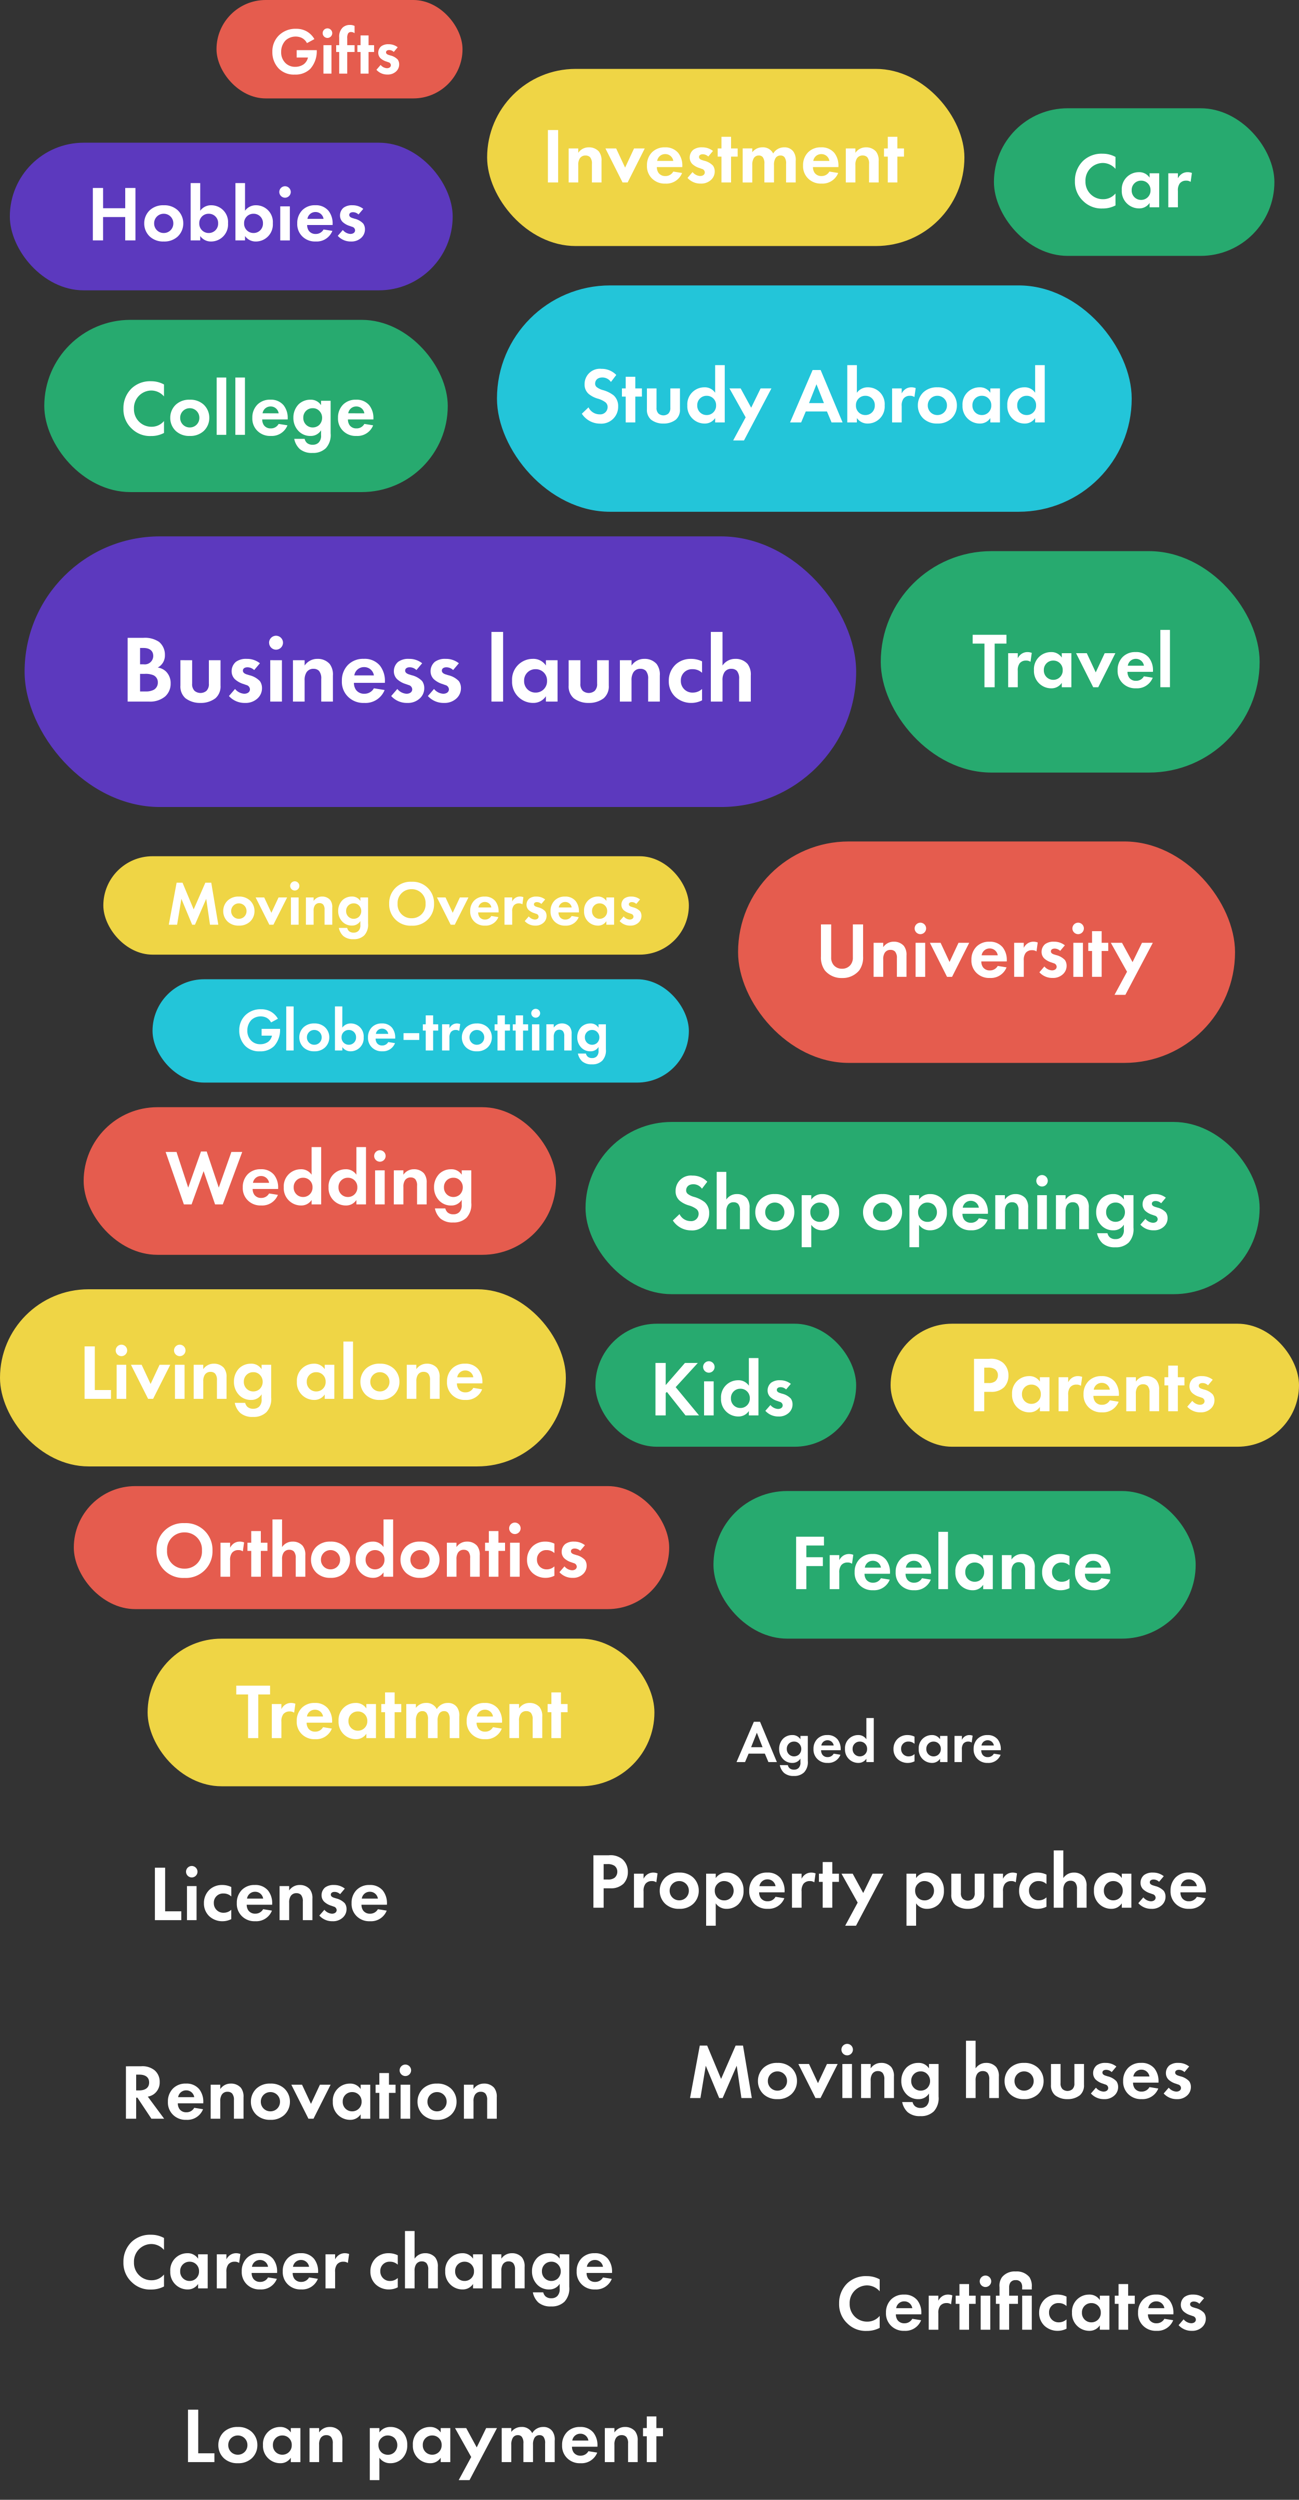 <svg xmlns="http://www.w3.org/2000/svg" width="264" height="508"><rect width="100%" height="100%" fill="#333333" stroke="none"/><g data-name="グループ 14068"><g data-name="グループ 14036" transform="translate(-19 -14128.911)"><rect data-name="長方形 17974" width="129" height="46" rx="23" transform="translate(120 14186.911)" fill="#23c5d9"/><rect data-name="長方形 17975" width="101" height="45" rx="22.5" transform="translate(169 14299.911)" fill="#e55c4e"/><rect data-name="長方形 17979" width="82" height="35" rx="17.5" transform="translate(33 14496.911)" fill="#e55c4e" opacity=".001"/><rect data-name="長方形 17980" width="82" height="35" rx="17.5" transform="translate(28 14193.911)" fill="#27aa6f"/><rect data-name="長方形 17981" width="97" height="36" rx="18" transform="translate(118 14142.911)" fill="#efd545"/><rect data-name="長方形 17982" width="115" height="36" rx="18" transform="translate(19 14390.911)" fill="#efd545"/><rect data-name="長方形 17983" width="137" height="35" rx="17.5" transform="translate(138 14356.911)" fill="#27aa6f"/><rect data-name="長方形 17976" width="169" height="55" rx="27.5" transform="translate(24 14237.911)" fill="#5c39be"/><rect data-name="長方形 17977" width="77" height="45" rx="22.5" transform="translate(198 14240.911)" fill="#27aa6f"/><rect data-name="長方形 17978" width="109" height="45" rx="22.5" transform="translate(172 14573.911)" fill="#27aa6f" opacity=".001"/><path data-name="パス 9513" d="M185.845 14316.765v6.518a4.484 4.484 0 00.8 2.843 4.356 4.356 0 003.481 1.534 4.356 4.356 0 003.483-1.533 4.484 4.484 0 00.8-2.843v-6.519h-2.078v6.693a2.318 2.318 0 01-.511 1.581 2.144 2.144 0 01-1.693.735 2.144 2.144 0 01-1.693-.735 2.318 2.318 0 01-.511-1.581v-6.693zm10.7 10.655h1.956v-3.53a2.38 2.38 0 01.3-1.342 1.329 1.329 0 011.2-.607 1.248 1.248 0 01.911.351 1.982 1.982 0 01.367 1.358v3.77h1.949v-4.345a2.914 2.914 0 00-.543-1.949 2.644 2.644 0 00-2.045-.847 2.54 2.54 0 00-2.139 1.119v-.893h-1.953zm8.533-6.915v6.917h1.949v-6.917zm-.192-2.923a1.173 1.173 0 001.166 1.166 1.173 1.173 0 001.166-1.166 1.173 1.173 0 00-1.166-1.166 1.173 1.173 0 00-1.165 1.164zm3.1 2.923l3.482 6.917h1.023l3.482-6.917h-2.172l-1.822 3.9-1.821-3.9zm13.786 4.7a1.783 1.783 0 01-1.613.911 1.647 1.647 0 01-1.39-.655 2.041 2.041 0 01-.335-1.166h5.176v-.16a4.135 4.135 0 00-.831-2.716 3.306 3.306 0 00-2.7-1.134 3.544 3.544 0 00-2.6.974 3.684 3.684 0 00-1.054 2.716 3.485 3.485 0 001.086 2.7 3.62 3.62 0 002.652.974 3.417 3.417 0 003.4-2.157zm-3.271-2.162a1.628 1.628 0 011.629-1.39 1.629 1.629 0 011.645 1.39zm6.613 4.377h1.949v-3.322a2.377 2.377 0 01.383-1.534 1.593 1.593 0 011.291-.559 1.465 1.465 0 01.911.256l.253-1.821a2.4 2.4 0 00-.831-.16 2.12 2.12 0 00-1.15.3 2.333 2.333 0 00-.863.958v-1.033h-1.947zm10.3-6.406a3.45 3.45 0 00-2.2-.735 2.854 2.854 0 00-1.813.496 2.055 2.055 0 00-.719 1.566 1.856 1.856 0 00.527 1.326 3.732 3.732 0 001.486.831l.447.16a.771.771 0 01.607.7c0 .479-.415.751-.958.751a2.144 2.144 0 01-1.534-.8l-1.019 1.185a3.5 3.5 0 002.684 1.15 2.9 2.9 0 002.079-.739 2.3 2.3 0 00.767-1.757 2.005 2.005 0 00-.351-1.15 3.543 3.543 0 00-1.757-.99l-.463-.144c-.543-.176-.623-.447-.623-.623 0-.335.288-.559.751-.559a1.618 1.618 0 011.134.463zm1.725-.509v6.917h1.949v-6.917zm-.192-2.923a1.173 1.173 0 001.166 1.166 1.173 1.173 0 001.166-1.166 1.173 1.173 0 00-1.166-1.166 1.173 1.173 0 00-1.166 1.164zm7.285 4.583v-1.66h-1.342v-2.364h-1.949v2.364h-.767v1.66h.767v5.256h1.949v-5.256zm1.278 8.914h2.2l5.579-10.574h-2.2l-1.917 3.93-2.145-3.93h-2.268l3.291 5.879z" fill="#fff"/><path data-name="パス 9514" d="M44.941 14258.53v12.954h4.35a4.754 4.754 0 003.282-1.049 3.462 3.462 0 001.107-2.622 3.305 3.305 0 00-.932-2.428 3.044 3.044 0 00-1.69-.816 2.767 2.767 0 001.457-2.543 3.369 3.369 0 00-1.2-2.68 5.1 5.1 0 00-3.166-.816zm2.525 2.059h.738c1.029 0 1.942.447 1.942 1.631a1.716 1.716 0 01-1.962 1.69h-.718zm0 5.263h.931a4.117 4.117 0 011.728.252 1.551 1.551 0 01.953 1.473 1.669 1.669 0 01-.8 1.5 3.448 3.448 0 01-1.728.35h-1.084zm8.2-2.777v5.147a3.178 3.178 0 001.025 2.582 4.832 4.832 0 003.049.952 4.832 4.832 0 003.049-.952 3.178 3.178 0 001.029-2.583v-5.144h-2.369v4.758a1.891 1.891 0 01-.5 1.476 1.929 1.929 0 01-1.2.427 1.929 1.929 0 01-1.2-.427 1.891 1.891 0 01-.5-1.476v-4.758zm16.158.621a4.194 4.194 0 00-2.68-.893 3.47 3.47 0 00-2.195.6 2.5 2.5 0 00-.874 1.9 2.256 2.256 0 00.641 1.612 4.537 4.537 0 001.806 1.01l.544.194a.938.938 0 01.731.858c0 .583-.5.913-1.165.913a2.607 2.607 0 01-1.864-.971l-1.241 1.438a4.25 4.25 0 003.263 1.4 3.531 3.531 0 002.525-.893 2.8 2.8 0 00.932-2.136 2.438 2.438 0 00-.427-1.4 4.308 4.308 0 00-2.136-1.2l-.563-.175c-.66-.214-.757-.544-.757-.757 0-.408.35-.68.913-.68a1.967 1.967 0 011.379.563zm2.1-.621v8.409h2.369v-8.407zm-.233-3.554a1.426 1.426 0 001.406 1.417 1.426 1.426 0 001.418-1.418 1.426 1.426 0 00-1.418-1.417 1.426 1.426 0 00-1.413 1.418zm4.848 11.963h2.369v-4.292a2.894 2.894 0 01.369-1.631 1.615 1.615 0 011.457-.738 1.517 1.517 0 011.107.427 2.41 2.41 0 01.447 1.651v4.583h2.369v-5.283a3.543 3.543 0 00-.66-2.369 3.215 3.215 0 00-2.486-1.029 3.088 3.088 0 00-2.6 1.359v-1.085h-2.372zm16.449-2.7a2.168 2.168 0 01-1.961 1.107 2 2 0 01-1.69-.8 2.481 2.481 0 01-.407-1.414h6.292v-.194a5.027 5.027 0 00-1.01-3.306 4.019 4.019 0 00-3.282-1.379 4.308 4.308 0 00-3.166 1.189 4.479 4.479 0 00-1.282 3.3 4.237 4.237 0 001.321 3.284 4.4 4.4 0 003.224 1.185 4.154 4.154 0 004.137-2.622zm-3.981-2.622a1.979 1.979 0 011.981-1.685 1.98 1.98 0 012 1.69zm13.79-2.466a4.194 4.194 0 00-2.68-.893 3.47 3.47 0 00-2.195.6 2.5 2.5 0 00-.874 1.9 2.256 2.256 0 00.641 1.612 4.537 4.537 0 001.808 1.015l.544.194a.938.938 0 01.738.855c0 .583-.5.913-1.165.913a2.607 2.607 0 01-1.864-.971l-1.246 1.436a4.25 4.25 0 003.263 1.4 3.531 3.531 0 002.525-.893 2.8 2.8 0 00.932-2.136 2.438 2.438 0 00-.427-1.4 4.308 4.308 0 00-2.136-1.2l-.564-.179c-.66-.214-.757-.544-.757-.757 0-.408.35-.68.913-.68a1.967 1.967 0 011.379.563zm7.458 0a4.194 4.194 0 00-2.68-.893 3.47 3.47 0 00-2.195.6 2.5 2.5 0 00-.874 1.9 2.256 2.256 0 00.641 1.612 4.537 4.537 0 001.806 1.01l.544.199a.938.938 0 01.738.855c0 .583-.5.913-1.165.913a2.607 2.607 0 01-1.864-.971l-1.245 1.436a4.25 4.25 0 003.263 1.4 3.531 3.531 0 002.525-.893 2.8 2.8 0 00.932-2.136 2.438 2.438 0 00-.427-1.4 4.308 4.308 0 00-2.136-1.2l-.563-.175c-.66-.214-.757-.544-.757-.757 0-.408.35-.68.913-.68a1.967 1.967 0 011.379.563zm6.623-6.37v14.158h2.369v-14.158zm11.07 6.836a3.046 3.046 0 00-2.7-1.359 4.205 4.205 0 00-4.175 4.467 4.267 4.267 0 004.29 4.486 3.016 3.016 0 002.583-1.36v1.088h2.369v-8.407h-2.369zm-2.1.738a2.287 2.287 0 012.33 2.369 2.3 2.3 0 01-2.33 2.389 2.3 2.3 0 01-2.331-2.389 2.287 2.287 0 012.332-2.369zm6.72-1.823v5.147a3.178 3.178 0 001.029 2.58 4.832 4.832 0 003.05.952 4.832 4.832 0 003.05-.952 3.178 3.178 0 001.029-2.583v-5.144h-2.37v4.758a1.891 1.891 0 01-.5 1.476 1.929 1.929 0 01-1.2.427 1.929 1.929 0 01-1.2-.427 1.891 1.891 0 01-.5-1.476v-4.758zm10.41 8.407h2.369v-4.292a2.894 2.894 0 01.369-1.631 1.615 1.615 0 011.457-.738 1.517 1.517 0 011.107.427 2.41 2.41 0 01.447 1.651v4.583h2.37v-5.283a3.543 3.543 0 00-.66-2.369 3.215 3.215 0 00-2.486-1.029 3.088 3.088 0 00-2.6 1.359v-1.085h-2.369zm16.7-8.176a5.017 5.017 0 00-2.272-.5 4.479 4.479 0 00-3.03 1.088 4.493 4.493 0 00-1.457 3.418 4.318 4.318 0 001.34 3.224 4.746 4.746 0 003.246 1.218 4.8 4.8 0 002.175-.524v-2.312a2.744 2.744 0 01-1.864.738 2.342 2.342 0 01-2.447-2.389 2.259 2.259 0 012.369-2.369 2.732 2.732 0 011.942.738zm1.789 8.176h2.369v-4.292a2.894 2.894 0 01.369-1.631 1.615 1.615 0 011.457-.738 1.517 1.517 0 011.107.427 2.41 2.41 0 01.447 1.651v4.583h2.369v-5.283a3.543 3.543 0 00-.66-2.369 3.215 3.215 0 00-2.486-1.029 3.088 3.088 0 00-2.6 1.359v-6.836h-2.372z" fill="#fff"/><path data-name="パス 9533" d="M223.544 14259.701v-1.789h-6.869v1.789h2.4v8.866h2.073v-8.866zm.351 8.866h1.949v-3.323a2.377 2.377 0 01.383-1.534 1.592 1.592 0 011.294-.559 1.465 1.465 0 01.911.256l.256-1.821a2.4 2.4 0 00-.831-.16 2.12 2.12 0 00-1.15.3 2.333 2.333 0 00-.863.958v-1.035h-1.949zm10.895-6.023a2.505 2.505 0 00-2.22-1.118 3.459 3.459 0 00-3.435 3.674 3.51 3.51 0 003.53 3.69 2.481 2.481 0 002.125-1.118v.895h1.949v-6.918h-1.949zm-1.729.607a1.881 1.881 0 011.917 1.949 1.894 1.894 0 01-1.917 1.965 1.894 1.894 0 01-1.917-1.965 1.881 1.881 0 011.917-1.949zm4.633-1.5l3.482 6.917h1.022l3.482-6.917h-2.168l-1.821 3.9-1.821-3.9zm13.786 4.7a1.783 1.783 0 01-1.613.911 1.647 1.647 0 01-1.39-.655 2.041 2.041 0 01-.335-1.166h5.179v-.169a4.135 4.135 0 00-.831-2.716 3.306 3.306 0 00-2.7-1.134 3.544 3.544 0 00-2.6.974 3.684 3.684 0 00-1.054 2.716 3.485 3.485 0 001.086 2.7 3.62 3.62 0 002.652.974 3.417 3.417 0 003.4-2.157zm-3.271-2.162a1.628 1.628 0 011.629-1.39 1.629 1.629 0 011.645 1.39zm6.613-7.268v11.645h1.949v-11.645z" fill="#fff"/><path data-name="パス 9535" d="M52.328 14214.468a3.226 3.226 0 01-2.492 1.166 3.529 3.529 0 01-3.61-3.642 3.564 3.564 0 013.53-3.722 3.427 3.427 0 012.572 1.2v-2.428a5.355 5.355 0 00-2.62-.655 5.453 5.453 0 00-3.914 1.406 5.571 5.571 0 00-1.709 4.167 5.31 5.31 0 001.709 4.073 5.253 5.253 0 003.9 1.486 5.517 5.517 0 002.636-.623zm5.24-4.329a3.98 3.98 0 00-2.8.974 3.644 3.644 0 00-1.166 2.716 3.634 3.634 0 001.166 2.7 3.98 3.98 0 002.8.974 3.98 3.98 0 002.8-.974 3.634 3.634 0 001.166-2.7 3.644 3.644 0 00-1.166-2.716 3.98 3.98 0 00-2.801-.974zm0 5.639a1.926 1.926 0 01-1.949-1.949 1.93 1.93 0 011.949-1.965 1.93 1.93 0 011.949 1.965 1.926 1.926 0 01-1.95 1.949zm5.463-10.144v11.645h1.949v-11.645zm3.8 0v11.645h1.949v-11.645zm8.8 9.425a1.783 1.783 0 01-1.613.911 1.647 1.647 0 01-1.39-.655 2.041 2.041 0 01-.335-1.166h5.176v-.164a4.135 4.135 0 00-.831-2.716 3.306 3.306 0 00-2.7-1.134 3.544 3.544 0 00-2.6.974 3.684 3.684 0 00-1.054 2.716 3.485 3.485 0 001.086 2.7 3.62 3.62 0 002.652.974 3.417 3.417 0 003.4-2.157zm-3.271-2.157a1.628 1.628 0 011.629-1.39 1.629 1.629 0 011.645 1.39zm11.889-1.645a2.433 2.433 0 00-2.173-1.118 3.385 3.385 0 00-2.38.927 3.849 3.849 0 00-1.07 2.748 3.8 3.8 0 001.1 2.748 3.275 3.275 0 002.4.942 2.424 2.424 0 002.123-1.151v.974a1.949 1.949 0 01-.5 1.534 1.644 1.644 0 01-1.182.431 1.72 1.72 0 01-1.181-.367 1.661 1.661 0 01-.479-.831h-2.109a3.833 3.833 0 001.118 2.061 3.762 3.762 0 002.588.8 3.676 3.676 0 002.731-.976 3.964 3.964 0 00.958-3.019v-6.6h-1.944zm-1.7.607a1.774 1.774 0 011.358.559 1.97 1.97 0 01.559 1.39 2.038 2.038 0 01-.617 1.486 1.959 1.959 0 01-1.294.479 1.893 1.893 0 01-1.406-.607 1.921 1.921 0 01-.511-1.358 1.9 1.9 0 01.623-1.47 1.875 1.875 0 011.288-.479zm10.5 3.195a1.783 1.783 0 01-1.613.911 1.647 1.647 0 01-1.39-.655 2.041 2.041 0 01-.335-1.166h5.176v-.164a4.135 4.135 0 00-.838-2.712 3.306 3.306 0 00-2.7-1.134 3.544 3.544 0 00-2.6.974 3.684 3.684 0 00-1.054 2.716 3.485 3.485 0 001.086 2.7 3.62 3.62 0 002.652.974 3.417 3.417 0 003.4-2.157zm-3.277-2.157a1.628 1.628 0 011.629-1.39 1.629 1.629 0 011.648 1.39z" fill="#fff"/><path data-name="パス 9537" d="M50.482 14508.459v10.655h5.367v-1.789h-3.29v-8.866zm6.518 3.74v6.917h1.948v-6.917zm-.192-2.925a1.173 1.173 0 001.166 1.166 1.173 1.173 0 001.164-1.166 1.173 1.173 0 00-1.166-1.166 1.173 1.173 0 00-1.164 1.166zm9.2 3.115a4.127 4.127 0 00-1.87-.415 3.684 3.684 0 00-2.492.895 3.7 3.7 0 00-1.2 2.812 3.552 3.552 0 001.1 2.652 3.9 3.9 0 002.668 1.006 3.95 3.95 0 001.789-.431v-1.9a2.257 2.257 0 01-1.534.607 1.927 1.927 0 01-2.013-1.965 1.858 1.858 0 011.956-1.951 2.247 2.247 0 011.6.607zm6.47 4.5a1.783 1.783 0 01-1.613.911 1.647 1.647 0 01-1.39-.655 2.041 2.041 0 01-.337-1.162h5.176v-.16a4.135 4.135 0 00-.831-2.716 3.306 3.306 0 00-2.7-1.134 3.544 3.544 0 00-2.6.974 3.684 3.684 0 00-1.054 2.716 3.485 3.485 0 001.086 2.7 3.62 3.62 0 002.652.974 3.417 3.417 0 003.4-2.157zm-3.274-2.152a1.628 1.628 0 011.634-1.389 1.629 1.629 0 011.645 1.39zm6.614 4.377h1.949v-3.53a2.38 2.38 0 01.3-1.342 1.329 1.329 0 011.2-.607 1.248 1.248 0 01.911.351 1.982 1.982 0 01.367 1.358v3.77h1.949v-4.345a2.914 2.914 0 00-.543-1.949 2.644 2.644 0 00-2.045-.847 2.54 2.54 0 00-2.141 1.118v-.892h-1.947zm13.258-6.405a3.45 3.45 0 00-2.2-.735 2.854 2.854 0 00-1.805.5 2.055 2.055 0 00-.719 1.566 1.856 1.856 0 00.527 1.326 3.732 3.732 0 001.486.831l.447.16a.771.771 0 01.607.7c0 .479-.415.751-.958.751a2.144 2.144 0 01-1.534-.8l-1.026 1.18a3.5 3.5 0 002.684 1.15 2.9 2.9 0 002.076-.739 2.3 2.3 0 00.767-1.757 2.005 2.005 0 00-.351-1.15 3.543 3.543 0 00-1.757-.99l-.463-.144c-.543-.176-.623-.447-.623-.623 0-.335.288-.559.751-.559a1.618 1.618 0 011.134.463zm6.725 4.185a1.783 1.783 0 01-1.613.911 1.647 1.647 0 01-1.39-.655 2.041 2.041 0 01-.335-1.166h5.175v-.16a4.135 4.135 0 00-.831-2.716 3.306 3.306 0 00-2.7-1.134 3.544 3.544 0 00-2.6.974 3.684 3.684 0 00-1.054 2.716 3.485 3.485 0 001.086 2.7 3.62 3.62 0 002.652.974 3.417 3.417 0 003.4-2.157zm-3.274-2.157a1.628 1.628 0 011.629-1.39 1.629 1.629 0 011.645 1.39z" fill="#fff"/><path data-name="パス 9516" d="M130.354 14155.339v10.655h2.077v-10.655zm4.217 10.655h1.949v-3.53a2.38 2.38 0 01.3-1.342 1.329 1.329 0 011.2-.607 1.248 1.248 0 01.911.351 1.982 1.982 0 01.367 1.358v3.77h1.949v-4.345a2.914 2.914 0 00-.537-1.949 2.644 2.644 0 00-2.045-.847 2.54 2.54 0 00-2.145 1.119v-.895h-1.949zm7.476-6.917l3.483 6.917h1.022l3.482-6.917h-2.172l-1.821 3.9-1.821-3.9zm13.786 4.7a1.783 1.783 0 01-1.613.911 1.647 1.647 0 01-1.39-.655 2.041 2.041 0 01-.335-1.166h5.175v-.16a4.135 4.135 0 00-.831-2.716 3.306 3.306 0 00-2.7-1.134 3.544 3.544 0 00-2.6.974 3.684 3.684 0 00-1.054 2.716 3.485 3.485 0 001.086 2.7 3.62 3.62 0 002.652.974 3.417 3.417 0 003.4-2.157zm-3.274-2.165a1.628 1.628 0 011.629-1.39 1.629 1.629 0 011.645 1.39zm11.341-2.024a3.45 3.45 0 00-2.2-.735 2.854 2.854 0 00-1.805.5 2.055 2.055 0 00-.723 1.559 1.856 1.856 0 00.527 1.326 3.732 3.732 0 001.486.831l.447.16a.771.771 0 01.607.7c0 .479-.415.751-.958.751a2.144 2.144 0 01-1.534-.8l-1.022 1.187a3.5 3.5 0 002.685 1.151 2.9 2.9 0 002.077-.735 2.3 2.3 0 00.767-1.757 2.005 2.005 0 00-.351-1.15 3.543 3.543 0 00-1.757-.99l-.463-.144c-.543-.176-.623-.447-.623-.623 0-.335.288-.559.751-.559a1.618 1.618 0 011.134.463zm5.016 1.15v-1.661h-1.341v-2.365h-1.949v2.364h-.767v1.661h.767v5.256h1.949v-5.255zm1.022 5.256h1.949v-3.53a2.63 2.63 0 01.272-1.342 1.144 1.144 0 011.071-.61.98.98 0 01.8.351 2.1 2.1 0 01.319 1.358v3.77h1.949v-3.53a2.63 2.63 0 01.272-1.342 1.144 1.144 0 011.07-.607.98.98 0 01.8.351 2.1 2.1 0 01.319 1.358v3.77h1.951v-4.342a2.907 2.907 0 00-.479-1.949 2.195 2.195 0 00-1.869-.847 2.547 2.547 0 00-2.225 1.259 2.287 2.287 0 00-2.189-1.262 2.545 2.545 0 00-2.061 1.006v-.783h-1.948zm17.62-2.22a1.783 1.783 0 01-1.613.911 1.647 1.647 0 01-1.39-.655 2.041 2.041 0 01-.335-1.166h5.176v-.16a4.135 4.135 0 00-.831-2.716 3.306 3.306 0 00-2.7-1.134 3.544 3.544 0 00-2.6.974 3.684 3.684 0 00-1.055 2.716 3.485 3.485 0 001.086 2.7 3.62 3.62 0 002.652.974 3.417 3.417 0 003.4-2.157zm-3.274-2.162a1.628 1.628 0 011.626-1.385 1.629 1.629 0 011.649 1.385zm6.613 4.377h1.949v-3.53a2.38 2.38 0 01.3-1.342 1.329 1.329 0 011.2-.607 1.248 1.248 0 01.911.351 1.982 1.982 0 01.367 1.358v3.77h1.949v-4.34a2.914 2.914 0 00-.543-1.949 2.644 2.644 0 00-2.045-.847 2.54 2.54 0 00-2.139 1.119v-.895h-1.949zm11.822-5.251v-1.661h-1.342v-2.365h-1.949v2.364h-.767v1.661h.767v5.256h1.949v-5.255z" fill="#fff"/><path data-name="パス 9518" d="M162.744 14369.058a4.1 4.1 0 00-3.019-1.246 3.1 3.1 0 00-3.419 3.131 2.48 2.48 0 00.847 1.981 5.127 5.127 0 001.773.927 4.773 4.773 0 011.645.783 1.238 1.238 0 01.415.958 1.494 1.494 0 01-1.645 1.469 2.5 2.5 0 01-2.24-1.422l-1.354 1.294a4.386 4.386 0 003.674 2.013 3.429 3.429 0 003.706-3.5 2.9 2.9 0 00-.91-2.234 6.2 6.2 0 00-2.157-1.07 3.632 3.632 0 01-1.278-.607.9.9 0 01-.335-.719c0-.543.351-1.246 1.47-1.246a2.081 2.081 0 011.741.911zm1.917 9.648h1.949v-3.53a2.38 2.38 0 01.3-1.342 1.329 1.329 0 011.2-.607 1.248 1.248 0 01.911.351 1.982 1.982 0 01.367 1.358v3.77h1.949v-4.345a2.914 2.914 0 00-.542-1.949 2.644 2.644 0 00-2.045-.847 2.54 2.54 0 00-2.141 1.118v-5.623h-1.948zm11.805-7.14a3.98 3.98 0 00-2.8.974 3.644 3.644 0 00-1.165 2.716 3.634 3.634 0 001.166 2.7 3.98 3.98 0 002.8.974 3.98 3.98 0 002.8-.974 3.634 3.634 0 001.166-2.7 3.644 3.644 0 00-1.172-2.716 3.98 3.98 0 00-2.795-.974zm0 5.639a1.926 1.926 0 01-1.949-1.949 1.93 1.93 0 011.949-1.965 1.93 1.93 0 011.949 1.965 1.926 1.926 0 01-1.949 1.949zm7.412.607a2.622 2.622 0 002.223 1.118 3.391 3.391 0 002.348-.895 3.7 3.7 0 001.086-2.8 3.733 3.733 0 00-1.04-2.743 3.306 3.306 0 00-2.364-.927 2.632 2.632 0 00-2.252 1.118v-.895h-1.95v10.577h1.949zm1.723-4.521a2.037 2.037 0 011.326.5 2.082 2.082 0 01.591 1.454 2.028 2.028 0 01-.607 1.47 1.848 1.848 0 01-1.31.5 1.894 1.894 0 01-1.278-.463 1.965 1.965 0 01-.639-1.5 1.835 1.835 0 01.655-1.486 1.763 1.763 0 011.262-.475zm12.766-1.725a3.98 3.98 0 00-2.8.974 3.644 3.644 0 00-1.166 2.716 3.634 3.634 0 001.166 2.7 3.98 3.98 0 002.8.974 3.98 3.98 0 002.8-.974 3.634 3.634 0 001.166-2.7 3.644 3.644 0 00-1.166-2.716 3.98 3.98 0 00-2.8-.974zm0 5.639a1.926 1.926 0 01-1.949-1.949 1.93 1.93 0 011.949-1.965 1.93 1.93 0 011.949 1.965 1.926 1.926 0 01-1.949 1.949zm7.412.607a2.622 2.622 0 002.222 1.118 3.391 3.391 0 002.348-.895 3.7 3.7 0 001.086-2.8 3.733 3.733 0 00-1.039-2.743 3.306 3.306 0 00-2.364-.927 2.632 2.632 0 00-2.252 1.118v-.895h-1.95v10.577h1.949zm1.722-4.521a2.037 2.037 0 011.326.5 2.082 2.082 0 01.591 1.454 2.028 2.028 0 01-.607 1.47 1.848 1.848 0 01-1.31.5 1.894 1.894 0 01-1.278-.463 1.965 1.965 0 01-.639-1.5 1.835 1.835 0 01.655-1.486 1.763 1.763 0 011.262-.475zm10.435 3.195a1.783 1.783 0 01-1.613.911 1.647 1.647 0 01-1.39-.655 2.041 2.041 0 01-.332-1.167h5.176v-.163a4.135 4.135 0 00-.831-2.716 3.306 3.306 0 00-2.7-1.134 3.544 3.544 0 00-2.6.974 3.684 3.684 0 00-1.054 2.716 3.485 3.485 0 001.086 2.7 3.62 3.62 0 002.652.974 3.417 3.417 0 003.4-2.157zm-3.275-2.157a1.628 1.628 0 011.629-1.39 1.629 1.629 0 011.645 1.39zm6.613 4.377h1.949v-3.53a2.38 2.38 0 01.3-1.342 1.329 1.329 0 011.2-.607 1.248 1.248 0 01.911.351 1.982 1.982 0 01.367 1.358v3.77h1.949v-4.345a2.914 2.914 0 00-.541-1.949 2.644 2.644 0 00-2.045-.847 2.54 2.54 0 00-2.141 1.118v-.895h-1.949zm8.527-6.917v6.917h1.949v-6.917zm-.192-2.923a1.173 1.173 0 001.166 1.166 1.173 1.173 0 001.166-1.166 1.173 1.173 0 00-1.166-1.166 1.173 1.173 0 00-1.162 1.166zm3.994 9.84h1.949v-3.53a2.38 2.38 0 01.3-1.342 1.329 1.329 0 011.2-.607 1.248 1.248 0 01.911.351 1.982 1.982 0 01.367 1.358v3.77h1.949v-4.345a2.914 2.914 0 00-.538-1.949 2.644 2.644 0 00-2.04-.846 2.54 2.54 0 00-2.141 1.118v-.895h-1.953zm13.8-6.022a2.433 2.433 0 00-2.173-1.118 3.385 3.385 0 00-2.38.927 3.849 3.849 0 00-1.07 2.748 3.8 3.8 0 001.1 2.748 3.275 3.275 0 002.4.942 2.424 2.424 0 002.125-1.15v.974a1.949 1.949 0 01-.5 1.534 1.644 1.644 0 01-1.182.431 1.72 1.72 0 01-1.174-.368 1.661 1.661 0 01-.479-.831h-2.109a3.833 3.833 0 001.119 2.061 3.762 3.762 0 002.588.8 3.676 3.676 0 002.733-.976 3.964 3.964 0 00.958-3.019v-6.6h-1.95zm-1.693.607a1.774 1.774 0 011.358.559 1.97 1.97 0 01.559 1.39 2.038 2.038 0 01-.623 1.486 1.959 1.959 0 01-1.294.479 1.893 1.893 0 01-1.406-.607 1.921 1.921 0 01-.503-1.358 1.9 1.9 0 01.623-1.47 1.875 1.875 0 011.292-.479zm10.224-.99a3.45 3.45 0 00-2.2-.735 2.854 2.854 0 00-1.805.5 2.055 2.055 0 00-.719 1.566 1.856 1.856 0 00.527 1.326 3.732 3.732 0 001.486.831l.447.16a.771.771 0 01.607.7c0 .479-.415.751-.958.751a2.144 2.144 0 01-1.534-.8l-1.022 1.18a3.5 3.5 0 002.684 1.15 2.9 2.9 0 002.077-.735 2.3 2.3 0 00.767-1.757 2.005 2.005 0 00-.351-1.15 3.543 3.543 0 00-1.757-.99l-.463-.144c-.543-.176-.623-.447-.623-.623 0-.335.288-.559.751-.559a1.618 1.618 0 011.134.463z" fill="#fff"/><path data-name="パス 9512" d="M144.247 14205.11a4.1 4.1 0 00-3.019-1.246 3.1 3.1 0 00-3.419 3.131 2.48 2.48 0 00.847 1.981 5.127 5.127 0 001.773.927 4.773 4.773 0 011.645.783 1.238 1.238 0 01.415.958 1.494 1.494 0 01-1.645 1.469 2.5 2.5 0 01-2.24-1.422l-1.354 1.294a4.386 4.386 0 003.674 2.013 3.429 3.429 0 003.706-3.5 2.9 2.9 0 00-.91-2.234 6.2 6.2 0 00-2.157-1.07 3.632 3.632 0 01-1.278-.607.9.9 0 01-.335-.719c0-.543.351-1.246 1.47-1.246a2.081 2.081 0 011.741.911zm5.208 4.393v-1.662h-1.342v-2.364h-1.949v2.364h-.767v1.661h.767v5.256h1.949v-5.255zm1.022-1.661v4.233a2.614 2.614 0 00.847 2.125 3.975 3.975 0 002.508.783 3.975 3.975 0 002.508-.783 2.614 2.614 0 00.847-2.125v-4.234h-1.95v3.914a1.555 1.555 0 01-.415 1.214 1.587 1.587 0 01-.99.351 1.587 1.587 0 01-.99-.351 1.555 1.555 0 01-.415-1.214v-3.914zm13.866.895a2.505 2.505 0 00-2.22-1.118 3.459 3.459 0 00-3.435 3.674 3.51 3.51 0 003.53 3.69 2.481 2.481 0 002.125-1.119v.895h1.949v-11.646h-1.949zm-1.725.607a1.881 1.881 0 011.916 1.948 1.894 1.894 0 01-1.917 1.965 1.894 1.894 0 01-1.913-1.965 1.881 1.881 0 011.914-1.949zm5.386 9.073h2.2l5.577-10.576h-2.2l-1.917 3.93-2.141-3.93h-2.273l3.291 5.879zm20-3.658h2.236l-4.459-10.656h-1.63l-4.584 10.655h2.252l.943-2.236h4.3zm-4.585-3.93l1.515-3.834 1.518 3.834zm9.728-7.716h-1.951v11.645h1.949v-.894a2.615 2.615 0 002.2 1.118 3.449 3.449 0 003.45-3.69 3.408 3.408 0 00-3.4-3.674 2.683 2.683 0 00-2.252 1.118zm1.725 6.23a1.881 1.881 0 011.917 1.949 1.894 1.894 0 01-1.917 1.965 1.894 1.894 0 01-1.917-1.965 1.881 1.881 0 011.915-1.949zm5.432 5.415h1.949v-3.322a2.377 2.377 0 01.383-1.534 1.592 1.592 0 011.294-.559 1.465 1.465 0 01.911.256l.256-1.821a2.4 2.4 0 00-.831-.16 2.12 2.12 0 00-1.15.3 2.333 2.333 0 00-.863.958v-1.035h-1.949zm9.2-7.141a3.981 3.981 0 00-2.8.974 3.644 3.644 0 00-1.166 2.716 3.634 3.634 0 001.166 2.7 3.981 3.981 0 002.8.974 3.98 3.98 0 002.8-.974 3.634 3.634 0 001.166-2.7 3.644 3.644 0 00-1.166-2.716 3.98 3.98 0 00-2.8-.973zm0 5.639a1.926 1.926 0 01-1.95-1.948 1.93 1.93 0 011.95-1.965 1.93 1.93 0 011.949 1.965 1.926 1.926 0 01-1.949 1.949zm10.766-4.52a2.505 2.505 0 00-2.22-1.118 3.459 3.459 0 00-3.435 3.674 3.51 3.51 0 003.53 3.69 2.481 2.481 0 002.125-1.118v.895h1.949v-6.918h-1.949zm-1.725.607a1.881 1.881 0 011.917 1.949 1.894 1.894 0 01-1.918 1.965 1.894 1.894 0 01-1.917-1.965 1.881 1.881 0 011.917-1.949zm10.831-.607a2.505 2.505 0 00-2.22-1.118 3.459 3.459 0 00-3.435 3.674 3.51 3.51 0 003.53 3.69 2.481 2.481 0 002.124-1.118v.895h1.949v-11.646h-1.949zm-1.725.607a1.881 1.881 0 011.917 1.949 1.894 1.894 0 01-1.917 1.965 1.894 1.894 0 01-1.917-1.965 1.881 1.881 0 011.916-1.949z" fill="#fff"/><path data-name="パス 9534" d="M197.78 14599.539a3.226 3.226 0 01-2.492 1.166 3.529 3.529 0 01-3.61-3.642 3.564 3.564 0 013.53-3.722 3.427 3.427 0 012.572 1.2v-2.428a5.356 5.356 0 00-2.62-.655 5.453 5.453 0 00-3.914 1.406 5.571 5.571 0 00-1.709 4.167 5.31 5.31 0 001.709 4.073 5.253 5.253 0 003.898 1.488 5.517 5.517 0 002.636-.623zm6.629.591a1.783 1.783 0 01-1.613.911 1.647 1.647 0 01-1.39-.655 2.041 2.041 0 01-.335-1.166h5.176v-.16a4.135 4.135 0 00-.831-2.716 3.306 3.306 0 00-2.7-1.134 3.544 3.544 0 00-2.6.974 3.684 3.684 0 00-1.054 2.716 3.485 3.485 0 001.086 2.7 3.62 3.62 0 002.652.974 3.417 3.417 0 003.4-2.157zm-3.274-2.157a1.628 1.628 0 011.629-1.39 1.629 1.629 0 011.645 1.39zm6.613 4.377h1.953v-3.323a2.377 2.377 0 01.379-1.535 1.592 1.592 0 011.294-.559 1.465 1.465 0 01.911.256l.256-1.821a2.4 2.4 0 00-.831-.16 2.12 2.12 0 00-1.15.3 2.333 2.333 0 00-.859.963v-1.038h-1.953zm9.537-5.258v-1.659h-1.342v-2.364h-1.949v2.364h-.767v1.659h.767v5.256h1.949v-5.256zm1.022-1.661v6.917h1.949v-6.915zm-.192-2.923a1.173 1.173 0 001.166 1.166 1.173 1.173 0 001.166-1.166 1.173 1.173 0 00-1.166-1.166 1.173 1.173 0 00-1.166 1.168zm7.764 4.584v-1.659h-1.789v-1.677a1.843 1.843 0 01.224-.958 1.216 1.216 0 011.1-.527 1.212 1.212 0 011.118.527 1.716 1.716 0 01.208.958v.415h1.951v-.463a3.284 3.284 0 00-.479-2.045 3.3 3.3 0 00-2.8-1.15 3.289 3.289 0 00-2.764 1.15 2.986 2.986 0 00-.511 2.045v1.725h-.735v1.659h.735v5.256h1.949v-5.256zm.863-1.661v6.917h1.949v-6.915zm9.01.192a4.127 4.127 0 00-1.869-.415 3.684 3.684 0 00-2.492.895 3.7 3.7 0 00-1.2 2.812 3.552 3.552 0 001.1 2.652 3.9 3.9 0 002.668 1.006 3.95 3.95 0 001.792-.431v-1.9a2.257 2.257 0 01-1.534.607 1.927 1.927 0 01-2.016-1.965 1.858 1.858 0 011.949-1.949 2.247 2.247 0 011.6.607zm6.773.7a2.505 2.505 0 00-2.224-1.113 3.459 3.459 0 00-3.435 3.674 3.51 3.51 0 003.53 3.69 2.481 2.481 0 002.125-1.118v.895h1.949v-6.918h-1.946zm-1.724.612a1.881 1.881 0 011.917 1.949 1.894 1.894 0 01-1.917 1.965 1.894 1.894 0 01-1.917-1.965 1.881 1.881 0 011.917-1.949zm8.818.16v-1.662h-1.344v-2.364h-1.949v2.364h-.767v1.659h.767v5.256h1.949v-5.256zm6.022 3.035a1.783 1.783 0 01-1.613.911 1.647 1.647 0 01-1.39-.655 2.041 2.041 0 01-.337-1.167h5.176v-.16a4.135 4.135 0 00-.831-2.716 3.306 3.306 0 00-2.7-1.134 3.544 3.544 0 00-2.6.974 3.684 3.684 0 00-1.054 2.716 3.485 3.485 0 001.086 2.7 3.62 3.62 0 002.652.974 3.417 3.417 0 003.4-2.157zm-3.276-2.157a1.628 1.628 0 011.629-1.39 1.629 1.629 0 011.645 1.39zm11.342-2.029a3.45 3.45 0 00-2.2-.735 2.854 2.854 0 00-1.805.5 2.055 2.055 0 00-.719 1.566 1.856 1.856 0 00.518 1.317 3.732 3.732 0 001.486.831l.447.16a.771.771 0 01.607.7c0 .479-.415.751-.958.751a2.144 2.144 0 01-1.534-.8l-1.018 1.19a3.5 3.5 0 002.684 1.15 2.9 2.9 0 002.077-.735 2.3 2.3 0 00.767-1.757 2.005 2.005 0 00-.351-1.15 3.543 3.543 0 00-1.757-.99l-.463-.144c-.543-.176-.623-.447-.623-.623 0-.335.288-.559.751-.559a1.618 1.618 0 011.134.463z" fill="#fff"/><path data-name="パス 9538" d="M36.189 14402.523v10.655h5.367v-1.789h-3.29v-8.866zm6.518 3.738v6.917h1.948v-6.917zm-.192-2.923a1.173 1.173 0 001.166 1.166 1.173 1.173 0 001.164-1.166 1.173 1.173 0 00-1.166-1.166 1.173 1.173 0 00-1.164 1.166zm3.1 2.923l3.482 6.917h1.022l3.482-6.917h-2.172l-1.821 3.9-1.821-3.9zm8.946 0v6.917h1.949v-6.917zm-.192-2.923a1.173 1.173 0 001.166 1.166 1.173 1.173 0 001.166-1.166 1.173 1.173 0 00-1.166-1.166 1.173 1.173 0 00-1.167 1.166zm3.994 9.84h1.949v-3.53a2.38 2.38 0 01.3-1.342 1.329 1.329 0 011.2-.607 1.248 1.248 0 01.911.351 1.982 1.982 0 01.367 1.358v3.77h1.949v-4.345a2.914 2.914 0 00-.543-1.949 2.644 2.644 0 00-2.045-.847 2.54 2.54 0 00-2.141 1.118v-.895h-1.948zm13.8-6.022a2.433 2.433 0 00-2.173-1.118 3.385 3.385 0 00-2.38.927 3.849 3.849 0 00-1.065 2.747 3.8 3.8 0 001.1 2.748 3.275 3.275 0 002.4.942 2.424 2.424 0 002.125-1.15v.974a1.949 1.949 0 01-.5 1.534 1.644 1.644 0 01-1.182.431 1.72 1.72 0 01-1.184-.367 1.661 1.661 0 01-.479-.831h-2.109a3.833 3.833 0 001.119 2.061 3.762 3.762 0 002.588.8 3.676 3.676 0 002.731-.976 3.964 3.964 0 00.958-3.019v-6.6h-1.948zm-1.693.607a1.774 1.774 0 011.358.559 1.97 1.97 0 01.559 1.39 2.038 2.038 0 01-.623 1.486 1.959 1.959 0 01-1.294.479 1.893 1.893 0 01-1.406-.607 1.921 1.921 0 01-.511-1.358 1.9 1.9 0 01.623-1.47 1.875 1.875 0 011.294-.479zm14.521-.607a2.505 2.505 0 00-2.22-1.118 3.459 3.459 0 00-3.435 3.674 3.51 3.51 0 003.53 3.69 2.481 2.481 0 002.125-1.118v.895h1.954v-6.918h-1.954zm-1.725.607a1.881 1.881 0 011.917 1.949 1.894 1.894 0 01-1.917 1.965 1.894 1.894 0 01-1.921-1.965 1.881 1.881 0 011.921-1.949zm5.527-6.23v11.645h1.952v-11.645zm7.412 4.5a3.98 3.98 0 00-2.8.974 3.644 3.644 0 00-1.16 2.721 3.634 3.634 0 001.166 2.7 3.98 3.98 0 002.8.974 3.98 3.98 0 002.8-.974 3.634 3.634 0 001.166-2.7 3.644 3.644 0 00-1.166-2.716 3.98 3.98 0 00-2.806-.974zm0 5.639a1.926 1.926 0 01-1.949-1.949 1.93 1.93 0 011.949-1.96 1.93 1.93 0 011.949 1.965 1.926 1.926 0 01-1.949 1.949zm5.463 1.5h1.949v-3.53a2.38 2.38 0 01.3-1.342 1.329 1.329 0 011.2-.607 1.248 1.248 0 01.911.351 1.982 1.982 0 01.367 1.358v3.77h1.95v-4.339a2.914 2.914 0 00-.542-1.949 2.644 2.644 0 00-2.045-.847 2.54 2.54 0 00-2.141 1.118v-.895h-1.948zm13.53-2.22a1.783 1.783 0 01-1.613.911 1.647 1.647 0 01-1.39-.655 2.041 2.041 0 01-.335-1.166h5.176v-.158a4.135 4.135 0 00-.831-2.716 3.306 3.306 0 00-2.7-1.134 3.544 3.544 0 00-2.6.974 3.684 3.684 0 00-1.06 2.72 3.485 3.485 0 001.086 2.7 3.62 3.62 0 002.652.974 3.417 3.417 0 003.4-2.157zm-3.274-2.151a1.628 1.628 0 011.629-1.39 1.629 1.629 0 011.645 1.39z" fill="#fff"/><rect data-name="長方形 17984" width="57" height="30" rx="15" transform="translate(221 14150.911)" fill="#27aa6f"/><path data-name="パス 9539" d="M245.704 14168.227a3.226 3.226 0 01-2.492 1.166 3.529 3.529 0 01-3.61-3.642 3.564 3.564 0 013.53-3.722 3.427 3.427 0 012.572 1.2v-2.427a5.355 5.355 0 00-2.62-.655 5.453 5.453 0 00-3.914 1.406 5.571 5.571 0 00-1.709 4.166 5.31 5.31 0 001.709 4.074 5.253 5.253 0 003.9 1.486 5.517 5.517 0 002.636-.623zm6.933-3.211a2.505 2.505 0 00-2.221-1.114 3.459 3.459 0 00-3.434 3.67 3.51 3.51 0 003.53 3.69 2.481 2.481 0 002.125-1.118v.895h1.949v-6.917h-1.949zm-1.725.607a1.881 1.881 0 011.913 1.949 1.894 1.894 0 01-1.917 1.965 1.894 1.894 0 01-1.913-1.965 1.881 1.881 0 011.917-1.949zm5.527 5.415h1.949v-3.322a2.377 2.377 0 01.383-1.534 1.592 1.592 0 011.294-.559 1.465 1.465 0 01.911.256l.256-1.821a2.4 2.4 0 00-.831-.16 2.12 2.12 0 00-1.15.3 2.333 2.333 0 00-.863.958v-1.034h-1.949z" fill="#fff"/><rect data-name="長方形 17985" width="106" height="31" rx="15.5" transform="translate(28 14538.911)" fill="#e55c4e" opacity=".001"/><path data-name="パス 9519" d="M44.596 14548.816v10.655h2.077v-4.281h.256l2.843 4.281h2.588l-3.323-4.488a2.953 2.953 0 001.166-.463 2.91 2.91 0 001.249-2.509 3.026 3.026 0 00-1.054-2.4 3.918 3.918 0 00-2.716-.8zm2.077 1.693h.623c.383 0 2.013.016 2.013 1.6 0 1.566-1.645 1.613-2.045 1.613h-.591zm11.805 6.742a1.783 1.783 0 01-1.613.911 1.647 1.647 0 01-1.39-.655 2.041 2.041 0 01-.335-1.166h5.176v-.16a4.135 4.135 0 00-.831-2.716 3.306 3.306 0 00-2.7-1.134 3.544 3.544 0 00-2.6.974 3.684 3.684 0 00-1.059 2.716 3.485 3.485 0 001.086 2.7 3.62 3.62 0 002.652.974 3.417 3.417 0 003.4-2.157zm-3.275-2.157a1.628 1.628 0 011.629-1.39 1.629 1.629 0 011.645 1.39zm6.613 4.377h1.949v-3.53a2.38 2.38 0 01.3-1.342 1.329 1.329 0 011.2-.607 1.248 1.248 0 01.911.351 1.982 1.982 0 01.367 1.358v3.77h1.949v-4.345a2.914 2.914 0 00-.54-1.949 2.644 2.644 0 00-2.045-.847 2.54 2.54 0 00-2.141 1.118v-.892h-1.949zm12.141-7.14a3.98 3.98 0 00-2.8.974 3.644 3.644 0 00-1.166 2.716 3.634 3.634 0 001.166 2.7 3.98 3.98 0 002.8.974 3.98 3.98 0 002.8-.974 3.634 3.634 0 001.166-2.7 3.644 3.644 0 00-1.171-2.716 3.98 3.98 0 00-2.795-.974zm0 5.639a1.926 1.926 0 01-1.949-1.949 1.93 1.93 0 011.949-1.965 1.93 1.93 0 011.949 1.965 1.926 1.926 0 01-1.949 1.949zm4.249-5.414l3.482 6.917h1.022l3.484-6.917h-2.173l-1.821 3.9-1.821-3.9zm14.09.895a2.505 2.505 0 00-2.22-1.118 3.459 3.459 0 00-3.435 3.674 3.51 3.51 0 003.53 3.69 2.481 2.481 0 002.125-1.118v.895h1.949v-6.918h-1.949zm-1.725.605a1.881 1.881 0 011.917 1.949 1.894 1.894 0 01-1.917 1.965 1.894 1.894 0 01-1.919-1.965 1.881 1.881 0 011.919-1.949zm8.818.16v-1.66h-1.342v-2.364h-1.949v2.364h-.767v1.66h.767v5.256h1.949v-5.256zm1.022-1.66v6.917h1.949v-6.917zm-.192-2.923a1.173 1.173 0 001.166 1.166 1.173 1.173 0 001.167-1.168 1.173 1.173 0 00-1.166-1.166 1.173 1.173 0 00-1.167 1.166zm7.6 2.7a3.98 3.98 0 00-2.8.974 3.644 3.644 0 00-1.166 2.716 3.634 3.634 0 001.166 2.7 3.98 3.98 0 002.8.974 3.98 3.98 0 002.8-.974 3.634 3.634 0 001.166-2.7 3.644 3.644 0 00-1.166-2.716 3.98 3.98 0 00-2.796-.976zm0 5.639a1.926 1.926 0 01-1.949-1.949 1.93 1.93 0 011.953-1.967 1.93 1.93 0 011.949 1.965 1.926 1.926 0 01-1.949 1.949zm5.463 1.5h1.949v-3.53a2.38 2.38 0 01.3-1.342 1.329 1.329 0 011.2-.607 1.248 1.248 0 01.911.351 1.982 1.982 0 01.367 1.358v3.77h1.949v-4.346a2.914 2.914 0 00-.543-1.949 2.644 2.644 0 00-2.045-.847 2.54 2.54 0 00-2.141 1.118v-.892h-1.943z" fill="#fff"/><rect data-name="長方形 17990" width="96" height="30" rx="15" transform="translate(36 14353.911)" fill="#e55c4e"/><path data-name="パス 9540" d="M60.379 14366.905l2.332 6.757h1.566l3.948-10.655h-2.2l-2.563 7.253-2.46-7.348h-1.15l-2.6 7.348-2.38-7.252h-2.209l3.706 10.654h1.566zm13.306 4.537a1.783 1.783 0 01-1.613.911 1.647 1.647 0 01-1.39-.655 2.041 2.041 0 01-.335-1.166h5.178v-.164a4.135 4.135 0 00-.831-2.716 3.306 3.306 0 00-2.7-1.134 3.544 3.544 0 00-2.6.974 3.684 3.684 0 00-1.054 2.716 3.485 3.485 0 001.086 2.7 3.62 3.62 0 002.652.974 3.417 3.417 0 003.4-2.157zm-3.274-2.157a1.628 1.628 0 011.629-1.39 1.629 1.629 0 011.645 1.39zm11.914-1.645a2.505 2.505 0 00-2.22-1.118 3.459 3.459 0 00-3.435 3.674 3.51 3.51 0 003.53 3.69 2.481 2.481 0 002.125-1.118v.895h1.949v-11.646h-1.949zm-1.725.607a1.881 1.881 0 011.917 1.949 1.894 1.894 0 01-1.917 1.965 1.894 1.894 0 01-1.915-1.965 1.881 1.881 0 011.917-1.949zm10.831-.607a2.505 2.505 0 00-2.22-1.118 3.459 3.459 0 00-3.435 3.674 3.51 3.51 0 003.53 3.69 2.481 2.481 0 002.127-1.118v.895h1.949v-11.646h-1.949zm-1.725.607a1.881 1.881 0 011.919 1.949 1.894 1.894 0 01-1.917 1.965 1.894 1.894 0 01-1.917-1.965 1.881 1.881 0 011.917-1.949zm5.527-1.5v6.917h1.949v-6.919zm-.192-2.923a1.173 1.173 0 001.166 1.166 1.173 1.173 0 001.166-1.166 1.173 1.173 0 00-1.166-1.166 1.173 1.173 0 00-1.164 1.164zm3.994 9.84h1.949v-3.53a2.38 2.38 0 01.3-1.342 1.329 1.329 0 011.2-.607 1.248 1.248 0 01.911.351 1.982 1.982 0 01.367 1.358v3.77h1.949v-4.347a2.914 2.914 0 00-.54-1.949 2.644 2.644 0 00-2.046-.846 2.54 2.54 0 00-2.141 1.118v-.895h-1.947zm13.8-6.022a2.433 2.433 0 00-2.173-1.118 3.385 3.385 0 00-2.38.927 3.849 3.849 0 00-1.07 2.748 3.8 3.8 0 001.1 2.748 3.275 3.275 0 002.4.942 2.424 2.424 0 002.125-1.15v.974a1.949 1.949 0 01-.5 1.534 1.644 1.644 0 01-1.182.431 1.72 1.72 0 01-1.175-.37 1.661 1.661 0 01-.479-.831h-2.109a3.833 3.833 0 001.118 2.061 3.762 3.762 0 002.588.8 3.676 3.676 0 002.727-.976 3.964 3.964 0 00.958-3.019v-6.6h-1.944zm-1.693.607a1.774 1.774 0 011.358.559 1.97 1.97 0 01.559 1.39 2.038 2.038 0 01-.623 1.486 1.959 1.959 0 01-1.294.479 1.893 1.893 0 01-1.406-.607 1.921 1.921 0 01-.511-1.36 1.9 1.9 0 01.623-1.47 1.875 1.875 0 011.298-.479z" fill="#fff"/><rect data-name="長方形 17994" width="53" height="25" rx="12.5" transform="translate(140 14397.911)" fill="#27aa6f"/><path data-name="パス 9544" d="M154.291 14405.886h-2.077v10.655h2.077v-4.536l.24-.24 3.785 4.776h2.748l-4.745-5.734 4.5-4.92h-2.615l-3.914 4.5zm7.8 3.738v6.917h1.949v-6.917zm-.192-2.923a1.173 1.173 0 001.166 1.166 1.173 1.173 0 001.166-1.166 1.173 1.173 0 00-1.166-1.166 1.173 1.173 0 00-1.17 1.166zm9.3 3.818a2.505 2.505 0 00-2.229-1.118 3.459 3.459 0 00-3.435 3.674 3.51 3.51 0 003.53 3.69 2.481 2.481 0 002.127-1.118v.895h1.949v-11.646h-1.949zm-1.729.607a1.881 1.881 0 011.917 1.949 1.894 1.894 0 01-1.917 1.965 1.894 1.894 0 01-1.92-1.965 1.881 1.881 0 011.92-1.949zm10.256-.99a3.45 3.45 0 00-2.2-.735 2.854 2.854 0 00-1.805.5 2.055 2.055 0 00-.719 1.566 1.856 1.856 0 00.527 1.326 3.732 3.732 0 001.486.831l.447.16a.771.771 0 01.607.7c0 .479-.415.751-.958.751a2.144 2.144 0 01-1.534-.8l-1.031 1.18a3.5 3.5 0 002.684 1.15 2.9 2.9 0 002.077-.735 2.3 2.3 0 00.763-1.757 2.005 2.005 0 00-.351-1.15 3.543 3.543 0 00-1.757-.99l-.463-.144c-.543-.176-.623-.447-.623-.623 0-.335.288-.559.751-.559a1.618 1.618 0 011.134.463z" fill="#fff"/><rect data-name="長方形 17989" width="98" height="30" rx="15" transform="translate(164 14431.911)" fill="#27aa6f"/><path data-name="パス 9523" d="M186.456 14441.198H180.8v10.655h2.077v-4.694h3.354v-1.791h-3.354v-2.38h3.579zm1.165 10.655h1.949v-3.322a2.377 2.377 0 01.386-1.534 1.592 1.592 0 011.294-.559 1.465 1.465 0 01.911.256l.256-1.821a2.4 2.4 0 00-.831-.16 2.12 2.12 0 00-1.15.3 2.333 2.333 0 00-.863.958v-1.035h-1.952zm10.415-2.22a1.783 1.783 0 01-1.613.911 1.647 1.647 0 01-1.39-.655 2.041 2.041 0 01-.335-1.166h5.176v-.164a4.135 4.135 0 00-.831-2.716 3.306 3.306 0 00-2.7-1.134 3.544 3.544 0 00-2.6.974 3.684 3.684 0 00-1.054 2.716 3.485 3.485 0 001.086 2.7 3.62 3.62 0 002.652.974 3.417 3.417 0 003.4-2.157zm-3.274-2.157a1.628 1.628 0 011.629-1.39 1.629 1.629 0 011.645 1.39zm11.613 2.157a1.783 1.783 0 01-1.613.911 1.647 1.647 0 01-1.39-.655 2.041 2.041 0 01-.335-1.166h5.176v-.164a4.135 4.135 0 00-.831-2.716 3.306 3.306 0 00-2.7-1.134 3.544 3.544 0 00-2.6.974 3.684 3.684 0 00-1.054 2.716 3.485 3.485 0 001.086 2.7 3.62 3.62 0 002.652.974 3.417 3.417 0 003.4-2.157zm-3.275-2.157a1.628 1.628 0 011.629-1.39 1.629 1.629 0 011.645 1.39zm6.613-7.268v11.645h1.949v-11.645zm9.105 5.623a2.505 2.505 0 00-2.22-1.118 3.459 3.459 0 00-3.435 3.674 3.51 3.51 0 003.53 3.69 2.481 2.481 0 002.126-1.118v.895h1.949v-6.918h-1.949zm-1.725.607a1.881 1.881 0 011.917 1.949 1.894 1.894 0 01-1.917 1.965 1.894 1.894 0 01-1.917-1.965 1.881 1.881 0 011.918-1.949zm5.527 5.415h1.949v-3.53a2.38 2.38 0 01.3-1.342 1.329 1.329 0 011.2-.607 1.248 1.248 0 01.911.351 1.982 1.982 0 01.367 1.358v3.77h1.949v-4.345a2.914 2.914 0 00-.54-1.949 2.644 2.644 0 00-2.045-.847 2.54 2.54 0 00-2.141 1.118v-.895h-1.949zm13.736-6.725a4.127 4.127 0 00-1.869-.415 3.684 3.684 0 00-2.492.895 3.7 3.7 0 00-1.2 2.812 3.552 3.552 0 001.1 2.652 3.9 3.9 0 002.668 1.006 3.95 3.95 0 001.793-.432v-1.9a2.257 2.257 0 01-1.534.607 1.927 1.927 0 01-2.013-1.965 1.858 1.858 0 011.949-1.949 2.247 2.247 0 011.6.607zm6.47 4.5a1.783 1.783 0 01-1.613.911 1.647 1.647 0 01-1.39-.655 2.041 2.041 0 01-.335-1.166h5.178v-.159a4.135 4.135 0 00-.831-2.716 3.306 3.306 0 00-2.7-1.134 3.544 3.544 0 00-2.6.974 3.684 3.684 0 00-1.054 2.716 3.485 3.485 0 001.086 2.7 3.62 3.62 0 002.652.974 3.417 3.417 0 003.4-2.157zm-3.27-2.152a1.628 1.628 0 011.629-1.39 1.629 1.629 0 011.645 1.39z" fill="#fff"/><rect data-name="長方形 17991" width="83" height="25" rx="12.5" transform="translate(200 14397.911)" fill="#efd545"/><path data-name="パス 9541" d="M216.953 14405.046v10.655h2.077v-3.946h1.342a3.653 3.653 0 002.7-.942 3.425 3.425 0 00.879-2.38 3.394 3.394 0 00-1.086-2.572 3.819 3.819 0 00-2.812-.815zm2.077 1.789h.719a2.5 2.5 0 011.47.335 1.468 1.468 0 01.59 1.215 1.59 1.59 0 01-.575 1.246 2.125 2.125 0 01-1.358.335h-.846zm11.31 2.844a2.505 2.505 0 00-2.22-1.118 3.459 3.459 0 00-3.435 3.674 3.51 3.51 0 003.53 3.69 2.481 2.481 0 002.125-1.118v.895h1.949v-6.918h-1.949zm-1.725.607a1.881 1.881 0 011.917 1.949 1.894 1.894 0 01-1.918 1.964 1.894 1.894 0 01-1.917-1.965 1.881 1.881 0 011.917-1.948zm5.527 5.415h1.949v-3.323a2.377 2.377 0 01.383-1.534 1.592 1.592 0 011.294-.559 1.465 1.465 0 01.911.256l.255-1.822a2.4 2.4 0 00-.831-.16 2.12 2.12 0 00-1.15.3 2.333 2.333 0 00-.863.958v-1.033h-1.948zm10.415-2.22a1.783 1.783 0 01-1.613.911 1.647 1.647 0 01-1.39-.655 2.041 2.041 0 01-.335-1.166h5.176v-.16a4.135 4.135 0 00-.831-2.716 3.306 3.306 0 00-2.7-1.134 3.544 3.544 0 00-2.6.974 3.684 3.684 0 00-1.055 2.716 3.485 3.485 0 001.086 2.7 3.62 3.62 0 002.652.974 3.417 3.417 0 003.4-2.157zm-3.275-2.162a1.628 1.628 0 011.627-1.385 1.629 1.629 0 011.648 1.385zm6.613 4.377h1.949v-3.53a2.38 2.38 0 01.3-1.342 1.329 1.329 0 011.2-.607 1.248 1.248 0 01.911.351 1.982 1.982 0 01.367 1.358v3.77h1.949v-4.34a2.914 2.914 0 00-.543-1.949 2.644 2.644 0 00-2.045-.847 2.54 2.54 0 00-2.138 1.119v-.895h-1.949zm11.822-5.251v-1.661h-1.342v-2.365h-1.949v2.364h-.767v1.661h.767v5.256h1.949v-5.255zm5.751-1.15a3.45 3.45 0 00-2.2-.735 2.854 2.854 0 00-1.805.5 2.055 2.055 0 00-.724 1.559 1.856 1.856 0 00.527 1.326 3.732 3.732 0 001.486.831l.447.16a.771.771 0 01.607.7c0 .479-.415.751-.958.751a2.144 2.144 0 01-1.534-.8l-1.022 1.187a3.5 3.5 0 002.684 1.15 2.9 2.9 0 002.077-.735 2.3 2.3 0 00.767-1.757 2.005 2.005 0 00-.351-1.15 3.543 3.543 0 00-1.757-.99l-.463-.144c-.543-.176-.623-.447-.623-.623 0-.335.288-.559.751-.559a1.618 1.618 0 011.132.463z" fill="#fff"/><rect data-name="長方形 17999" width="50" height="20" rx="10" transform="translate(63 14128.911)" fill="#e55c4e"/><path data-name="パス 9547" d="M79.291 14140.598h2.3a2.374 2.374 0 01-.846 1.36 2.967 2.967 0 01-1.748.534 2.739 2.739 0 01-1.975-.761 3.025 3.025 0 01-.881-2.255 3.317 3.317 0 01.894-2.349 3.009 3.009 0 012.055-.787 2.918 2.918 0 011.254.28 2.427 2.427 0 011.041 1.054l1.509-.816a4.19 4.19 0 00-1.668-1.628 4.311 4.311 0 00-2.055-.467 4.749 4.749 0 00-3.51 1.361 4.547 4.547 0 00-1.308 3.313 4.774 4.774 0 001.321 3.43 4.3 4.3 0 003.23 1.2 4.258 4.258 0 003.163-1.173 5.35 5.35 0 001.308-3.684v-.107h-4.084zm5.445-2.509v5.779h1.628v-5.779zm-.16-2.442a.98.98 0 00.974.974.98.98 0 00.974-.974.98.98 0 00-.974-.974.98.98 0 00-.974.974zm6.486 3.83v-1.388h-1.495v-1.375a1.917 1.917 0 01.173-1 .644.644 0 01.587-.294 1.13 1.13 0 01.734.24v-1.481a2.09 2.09 0 00-.934-.2 2.164 2.164 0 00-1.428.48 2.524 2.524 0 00-.761 2.042v1.588h-.614v1.388h.614v4.391h1.629v-4.391zm3.964 0v-1.388h-1.122v-1.975h-1.628v1.975h-.641v1.388h.641v4.391h1.628v-4.391zm4.8-.961a2.882 2.882 0 00-1.842-.614 2.385 2.385 0 00-1.508.414 1.717 1.717 0 00-.6 1.308 1.55 1.55 0 00.44 1.108 3.118 3.118 0 001.241.694l.374.133a.644.644 0 01.507.587c0 .4-.347.627-.8.627a1.791 1.791 0 01-1.281-.667l-.854.988a2.92 2.92 0 002.245.964 2.427 2.427 0 001.735-.614 1.921 1.921 0 00.641-1.468 1.675 1.675 0 00-.294-.961 2.96 2.96 0 00-1.468-.827l-.387-.12c-.454-.147-.52-.374-.52-.52 0-.28.24-.467.627-.467a1.352 1.352 0 01.948.387z" fill="#fff"/><rect data-name="長方形 17997" width="72" height="20" rx="10" transform="translate(159 14472.911)" fill="#5c39be" opacity=".001"/><path data-name="パス 9529" d="M175.169 14486.994h1.718l-3.424-8.19h-1.252l-3.523 8.19h1.731l.724-1.718h3.3zm-3.519-3.023l1.166-2.946 1.162 2.946zm10.024-1.608a1.87 1.87 0 00-1.669-.859 2.6 2.6 0 00-1.829.712 2.957 2.957 0 00-.826 2.111 2.92 2.92 0 00.85 2.111 2.516 2.516 0 001.841.724 1.863 1.863 0 001.632-.884v.749a1.5 1.5 0 01-.38 1.178 1.263 1.263 0 01-.908.331 1.322 1.322 0 01-.908-.282 1.276 1.276 0 01-.368-.638h-1.621a2.945 2.945 0 00.862 1.584 2.89 2.89 0 001.988.614 2.824 2.824 0 002.1-.749 3.046 3.046 0 00.736-2.32v-5.069h-1.5zm-1.3.466a1.363 1.363 0 011.043.43 1.514 1.514 0 01.43 1.068 1.566 1.566 0 01-.479 1.141 1.505 1.505 0 01-.994.368 1.454 1.454 0 01-1.08-.466 1.476 1.476 0 01-.393-1.043 1.457 1.457 0 01.478-1.133 1.44 1.44 0 01.994-.364zm8.064 2.455a1.37 1.37 0 01-1.24.7 1.265 1.265 0 01-1.068-.5 1.568 1.568 0 01-.258-.9h3.978v-.123a3.177 3.177 0 00-.638-2.087 2.54 2.54 0 00-2.074-.871 2.723 2.723 0 00-2 .749 2.831 2.831 0 00-.81 2.087 2.678 2.678 0 00.832 2.075 2.782 2.782 0 002.037.749 2.625 2.625 0 002.614-1.657zm-2.517-1.656a1.251 1.251 0 011.252-1.068 1.252 1.252 0 011.264 1.068zm9.156-1.264a1.925 1.925 0 00-1.706-.859 2.658 2.658 0 00-2.639 2.823 2.7 2.7 0 002.713 2.835 1.906 1.906 0 001.632-.859v.69h1.5v-8.948h-1.5zm-1.327.466a1.445 1.445 0 011.473 1.5 1.455 1.455 0 01-1.473 1.507 1.455 1.455 0 01-1.473-1.51 1.445 1.445 0 011.473-1.497zm11.108-1.006a3.171 3.171 0 00-1.436-.319 2.831 2.831 0 00-1.915.687 2.839 2.839 0 00-.921 2.16 2.729 2.729 0 00.849 2.042 3 3 0 002.05.773 3.035 3.035 0 001.375-.331v-1.465a1.734 1.734 0 01-1.178.466 1.48 1.48 0 01-1.547-1.51 1.428 1.428 0 011.5-1.5 1.727 1.727 0 011.227.466zm5.2.54a1.925 1.925 0 00-1.706-.859 2.658 2.658 0 00-2.639 2.823 2.7 2.7 0 002.713 2.835 1.906 1.906 0 001.632-.859v.69h1.5v-5.315h-1.5zm-1.326.466a1.445 1.445 0 011.473 1.5 1.455 1.455 0 01-1.473 1.51 1.455 1.455 0 01-1.473-1.51 1.445 1.445 0 011.479-1.5zm4.253 4.164h1.5v-2.556a1.826 1.826 0 01.295-1.178 1.224 1.224 0 01.994-.43 1.126 1.126 0 01.7.2l.2-1.4a1.842 1.842 0 00-.638-.123 1.629 1.629 0 00-.884.233 1.792 1.792 0 00-.663.736v-.8h-1.5zm8-1.706a1.37 1.37 0 01-1.24.7 1.265 1.265 0 01-1.068-.5 1.568 1.568 0 01-.258-.9h3.977v-.123a3.177 3.177 0 00-.638-2.087 2.54 2.54 0 00-2.074-.871 2.723 2.723 0 00-2 .749 2.831 2.831 0 00-.81 2.087 2.678 2.678 0 00.836 2.071 2.782 2.782 0 002.037.749 2.625 2.625 0 002.614-1.657zm-2.514-1.66a1.251 1.251 0 011.252-1.068 1.252 1.252 0 011.264 1.068z" fill="#fff"/><rect data-name="長方形 17987" width="90" height="30" rx="15" transform="translate(21 14157.911)" fill="#5c39be"/><path data-name="パス 9521" d="M39.947 14167.109H37.87v10.655h2.077v-4.744h4.5v4.744h2.079v-10.655h-2.074v4.121h-4.5zm12.332 3.515a3.98 3.98 0 00-2.8.974 3.644 3.644 0 00-1.166 2.716 3.634 3.634 0 001.166 2.7 3.98 3.98 0 002.8.974 3.98 3.98 0 002.8-.974 3.634 3.634 0 001.166-2.7 3.644 3.644 0 00-1.166-2.716 3.98 3.98 0 00-2.8-.974zm0 5.639a1.926 1.926 0 01-1.953-1.949 1.93 1.93 0 011.949-1.965 1.93 1.93 0 011.951 1.965 1.926 1.926 0 01-1.947 1.949zm7.412-10.144h-1.949v11.645h1.949v-.894a2.615 2.615 0 002.2 1.118 3.449 3.449 0 003.45-3.69 3.408 3.408 0 00-3.4-3.674 2.683 2.683 0 00-2.252 1.118zm1.725 6.23a1.881 1.881 0 011.917 1.949 1.894 1.894 0 01-1.917 1.965 1.894 1.894 0 01-1.917-1.965 1.881 1.881 0 011.917-1.949zm7.38-6.23h-1.948v11.645h1.949v-.894a2.615 2.615 0 002.2 1.118 3.449 3.449 0 003.45-3.69 3.408 3.408 0 00-3.4-3.674 2.683 2.683 0 00-2.252 1.118zm1.73 6.23a1.881 1.881 0 011.917 1.949 1.894 1.894 0 01-1.917 1.965 1.894 1.894 0 01-1.917-1.965 1.881 1.881 0 011.917-1.949zm5.431-1.5v6.917h1.949v-6.919zm-.192-2.923a1.173 1.173 0 001.161 1.164 1.173 1.173 0 001.166-1.166 1.173 1.173 0 00-1.166-1.166 1.173 1.173 0 00-1.164 1.166zm8.994 7.62a1.783 1.783 0 01-1.613.911 1.647 1.647 0 01-1.39-.655 2.041 2.041 0 01-.335-1.166h5.176v-.166a4.135 4.135 0 00-.831-2.716 3.306 3.306 0 00-2.7-1.134 3.544 3.544 0 00-2.6.974 3.684 3.684 0 00-1.054 2.716 3.485 3.485 0 001.086 2.7 3.62 3.62 0 002.652.974 3.417 3.417 0 003.4-2.157zm-3.279-2.159a1.628 1.628 0 011.629-1.39 1.629 1.629 0 011.645 1.39zm11.346-2.028a3.45 3.45 0 00-2.2-.735 2.854 2.854 0 00-1.805.5 2.055 2.055 0 00-.719 1.566 1.856 1.856 0 00.524 1.32 3.732 3.732 0 001.486.831l.447.16a.771.771 0 01.607.7c0 .479-.415.751-.958.751a2.144 2.144 0 01-1.534-.8l-1.027 1.186a3.5 3.5 0 002.679 1.15 2.9 2.9 0 002.077-.735 2.3 2.3 0 00.767-1.757 2.005 2.005 0 00-.351-1.15 3.543 3.543 0 00-1.757-.99l-.463-.144c-.543-.176-.623-.447-.623-.623 0-.335.288-.559.751-.559a1.618 1.618 0 011.134.463z" fill="#fff"/><rect data-name="長方形 17988" width="136" height="30" rx="15" transform="translate(142 14534.911)" fill="#23c5d9" opacity=".001"/><path data-name="パス 9522" d="M159.24 14555.267h2.107l1.086-6.565 2.732 6.565h.7l2.859-6.566.958 6.566h2.109l-1.786-10.655h-1.5l-2.957 6.774-2.828-6.774h-1.5zm17.762-7.14a3.98 3.98 0 00-2.8.974 3.644 3.644 0 00-1.162 2.716 3.634 3.634 0 001.166 2.7 3.98 3.98 0 002.8.974 3.98 3.98 0 002.8-.974 3.634 3.634 0 001.166-2.7 3.644 3.644 0 00-1.166-2.716 3.98 3.98 0 00-2.804-.974zm0 5.639a1.926 1.926 0 01-1.949-1.949 1.93 1.93 0 011.949-1.965 1.93 1.93 0 011.949 1.965 1.926 1.926 0 01-1.949 1.949zm4.249-5.415l3.482 6.917h1.022l3.485-6.918h-2.174l-1.826 3.898-1.821-3.9zm8.946 0v6.917h1.949v-6.918zm-.192-2.923a1.173 1.173 0 001.166 1.166 1.173 1.173 0 001.169-1.167 1.173 1.173 0 00-1.166-1.166 1.173 1.173 0 00-1.169 1.166zm3.994 9.84h1.949v-3.53a2.38 2.38 0 01.3-1.342 1.329 1.329 0 011.2-.607 1.248 1.248 0 01.911.351 1.982 1.982 0 01.367 1.358v3.77h1.949v-4.346a2.914 2.914 0 00-.542-1.949 2.644 2.644 0 00-2.045-.847 2.54 2.54 0 00-2.141 1.118v-.895h-1.948zm13.8-6.022a2.433 2.433 0 00-2.173-1.118 3.385 3.385 0 00-2.38.927 3.849 3.849 0 00-1.07 2.748 3.8 3.8 0 001.1 2.748 3.275 3.275 0 002.4.942 2.424 2.424 0 002.125-1.15v.974a1.949 1.949 0 01-.5 1.534 1.644 1.644 0 01-1.182.431 1.72 1.72 0 01-1.179-.369 1.661 1.661 0 01-.479-.831h-2.108a3.833 3.833 0 001.118 2.061 3.762 3.762 0 002.588.8 3.676 3.676 0 002.732-.976 3.964 3.964 0 00.958-3.019v-6.6h-1.948zm-1.693.607a1.774 1.774 0 011.358.559 1.97 1.97 0 01.559 1.39 2.038 2.038 0 01-.623 1.486 1.959 1.959 0 01-1.294.479 1.893 1.893 0 01-1.406-.607 1.921 1.921 0 01-.511-1.358 1.9 1.9 0 01.623-1.47 1.875 1.875 0 011.295-.48zm9.217 5.415h1.949v-3.53a2.38 2.38 0 01.3-1.342 1.329 1.329 0 011.2-.607 1.248 1.248 0 01.911.351 1.982 1.982 0 01.367 1.358v3.77h1.949v-4.346a2.914 2.914 0 00-.54-1.949 2.644 2.644 0 00-2.045-.847 2.54 2.54 0 00-2.141 1.118v-5.623h-1.948zm11.807-7.141a3.981 3.981 0 00-2.8.974 3.644 3.644 0 00-1.166 2.716 3.634 3.634 0 001.166 2.7 3.981 3.981 0 002.8.974 3.98 3.98 0 002.8-.974 3.634 3.634 0 001.166-2.7 3.644 3.644 0 00-1.166-2.716 3.98 3.98 0 00-2.8-.974zm0 5.639a1.926 1.926 0 01-1.949-1.949 1.93 1.93 0 011.949-1.965 1.93 1.93 0 011.949 1.965 1.926 1.926 0 01-1.949 1.949zm5.463-5.415v4.233a2.614 2.614 0 00.847 2.124 3.975 3.975 0 002.508.783 3.975 3.975 0 002.508-.783 2.614 2.614 0 00.847-2.125v-4.233h-1.95v3.914a1.555 1.555 0 01-.413 1.214 1.587 1.587 0 01-.99.351 1.587 1.587 0 01-.99-.351 1.555 1.555 0 01-.42-1.214v-3.914zm13.291.511a3.45 3.45 0 00-2.2-.735 2.854 2.854 0 00-1.805.5 2.055 2.055 0 00-.719 1.566 1.856 1.856 0 00.527 1.326 3.732 3.732 0 001.486.831l.447.16a.771.771 0 01.607.7c0 .479-.415.751-.958.751a2.144 2.144 0 01-1.534-.8l-1.027 1.18a3.5 3.5 0 002.684 1.15 2.9 2.9 0 002.077-.735 2.3 2.3 0 00.771-1.757 2.005 2.005 0 00-.351-1.15 3.543 3.543 0 00-1.757-.99l-.463-.144c-.543-.176-.623-.447-.623-.623 0-.335.288-.559.751-.559a1.618 1.618 0 011.134.463zm6.725 4.185a1.783 1.783 0 01-1.613.911 1.647 1.647 0 01-1.39-.655 2.041 2.041 0 01-.335-1.166h5.176v-.164a4.135 4.135 0 00-.831-2.716 3.306 3.306 0 00-2.7-1.134 3.544 3.544 0 00-2.6.974 3.684 3.684 0 00-1.054 2.716 3.485 3.485 0 001.086 2.7 3.62 3.62 0 002.652.974 3.417 3.417 0 003.4-2.157zm-3.275-2.157a1.628 1.628 0 011.629-1.39 1.629 1.629 0 011.645 1.39zm11.342-2.029a3.45 3.45 0 00-2.2-.735 2.854 2.854 0 00-1.805.5 2.055 2.055 0 00-.719 1.566 1.856 1.856 0 00.527 1.326 3.732 3.732 0 001.486.831l.447.16a.771.771 0 01.607.7c0 .479-.415.751-.958.751a2.144 2.144 0 01-1.534-.8l-1.027 1.181a3.5 3.5 0 002.684 1.15 2.9 2.9 0 002.077-.735 2.3 2.3 0 00.767-1.757 2.005 2.005 0 00-.351-1.15 3.543 3.543 0 00-1.757-.99l-.463-.144c-.543-.176-.623-.447-.623-.623 0-.335.288-.559.751-.559a1.618 1.618 0 011.134.463z" fill="#fff"/><rect data-name="長方形 17992" width="133" height="25" rx="12.5" transform="translate(27 14576.911)" fill="#5c39be" opacity=".001"/><path data-name="パス 9542" d="M52.328 14591.131a3.226 3.226 0 01-2.492 1.166 3.529 3.529 0 01-3.61-3.642 3.564 3.564 0 013.53-3.722 3.427 3.427 0 012.572 1.2v-2.428a5.355 5.355 0 00-2.62-.655 5.453 5.453 0 00-3.914 1.406 5.571 5.571 0 00-1.709 4.167 5.31 5.31 0 001.709 4.073 5.253 5.253 0 003.9 1.486 5.517 5.517 0 002.636-.623zm6.933-3.211a2.505 2.505 0 00-2.22-1.118 3.459 3.459 0 00-3.435 3.674 3.51 3.51 0 003.53 3.69 2.481 2.481 0 002.125-1.118v.895h1.949v-6.918h-1.949zm-1.725.607a1.881 1.881 0 011.913 1.949 1.894 1.894 0 01-1.917 1.965 1.894 1.894 0 01-1.913-1.965 1.881 1.881 0 011.917-1.949zm5.527 5.415h1.949v-3.322a2.377 2.377 0 01.383-1.534 1.592 1.592 0 011.294-.559 1.465 1.465 0 01.911.256l.256-1.821a2.4 2.4 0 00-.831-.16 2.12 2.12 0 00-1.15.3 2.333 2.333 0 00-.863.958v-1.035h-1.949zm10.415-2.22a1.783 1.783 0 01-1.613.911 1.647 1.647 0 01-1.39-.655 2.041 2.041 0 01-.335-1.166h5.176v-.164a4.135 4.135 0 00-.831-2.716 3.306 3.306 0 00-2.7-1.134 3.544 3.544 0 00-2.6.974 3.684 3.684 0 00-1.054 2.716 3.485 3.485 0 001.086 2.7 3.62 3.62 0 002.652.974 3.417 3.417 0 003.4-2.157zm-3.275-2.157a1.628 1.628 0 011.629-1.39 1.629 1.629 0 011.645 1.39zm11.614 2.157a1.783 1.783 0 01-1.613.911 1.647 1.647 0 01-1.39-.655 2.041 2.041 0 01-.335-1.166h5.17v-.164a4.135 4.135 0 00-.831-2.716 3.306 3.306 0 00-2.7-1.134 3.544 3.544 0 00-2.6.974 3.684 3.684 0 00-1.054 2.716 3.485 3.485 0 001.086 2.7 3.62 3.62 0 002.652.974 3.417 3.417 0 003.4-2.157zm-3.275-2.157a1.628 1.628 0 011.629-1.39 1.629 1.629 0 011.645 1.39zm6.613 4.377h1.949v-3.322a2.377 2.377 0 01.383-1.534 1.592 1.592 0 011.294-.559 1.465 1.465 0 01.911.256l.257-1.821a2.4 2.4 0 00-.831-.16 2.12 2.12 0 00-1.15.3 2.333 2.333 0 00-.863.958v-1.035h-1.95zm14.681-6.725a4.127 4.127 0 00-1.869-.415 3.684 3.684 0 00-2.492.895 3.7 3.7 0 00-1.2 2.812 3.552 3.552 0 001.1 2.652 3.9 3.9 0 002.674 1.005 3.95 3.95 0 001.789-.431v-1.9a2.257 2.257 0 01-1.534.607 1.927 1.927 0 01-2.013-1.965 1.858 1.858 0 011.948-1.95 2.247 2.247 0 011.6.607zm1.47 6.725h1.949v-3.53a2.38 2.38 0 01.3-1.342 1.329 1.329 0 011.2-.607 1.248 1.248 0 01.911.351 1.982 1.982 0 01.367 1.358v3.77h1.949v-4.345a2.914 2.914 0 00-.542-1.949 2.644 2.644 0 00-2.045-.847 2.54 2.54 0 00-2.141 1.118v-5.623h-1.948zm13.834-6.022a2.505 2.505 0 00-2.22-1.118 3.459 3.459 0 00-3.435 3.674 3.51 3.51 0 003.53 3.69 2.481 2.481 0 002.125-1.118v.895h1.949v-6.918h-1.949zm-1.725.607a1.881 1.881 0 011.917 1.949 1.894 1.894 0 01-1.917 1.965 1.894 1.894 0 01-1.917-1.965 1.881 1.881 0 011.916-1.949zm5.527 5.415h1.949v-3.53a2.38 2.38 0 01.3-1.342 1.329 1.329 0 011.2-.607 1.248 1.248 0 01.911.351 1.982 1.982 0 01.367 1.358v3.77h1.95v-4.345a2.914 2.914 0 00-.543-1.949 2.644 2.644 0 00-2.045-.847 2.54 2.54 0 00-2.141 1.118v-.895h-1.948zm13.8-6.022a2.433 2.433 0 00-2.173-1.118 3.385 3.385 0 00-2.38.927 3.849 3.849 0 00-1.07 2.748 3.8 3.8 0 001.1 2.748 3.275 3.275 0 002.4.942 2.424 2.424 0 002.125-1.15v.974a1.949 1.949 0 01-.495 1.533 1.644 1.644 0 01-1.182.431 1.72 1.72 0 01-1.183-.367 1.661 1.661 0 01-.479-.831h-2.109a3.833 3.833 0 001.119 2.061 3.762 3.762 0 002.588.8 3.676 3.676 0 002.731-.976 3.964 3.964 0 00.958-3.019v-6.6h-1.948zm-1.693.607a1.774 1.774 0 011.358.559 1.97 1.97 0 01.559 1.39 2.038 2.038 0 01-.617 1.486 1.959 1.959 0 01-1.294.479 1.893 1.893 0 01-1.406-.607 1.921 1.921 0 01-.511-1.358 1.9 1.9 0 01.623-1.47 1.875 1.875 0 011.288-.479zm10.5 3.195a1.783 1.783 0 01-1.613.911 1.647 1.647 0 01-1.39-.655 2.041 2.041 0 01-.335-1.166h5.176v-.164a4.135 4.135 0 00-.838-2.712 3.306 3.306 0 00-2.7-1.134 3.544 3.544 0 00-2.6.974 3.684 3.684 0 00-1.054 2.716 3.485 3.485 0 001.086 2.7 3.62 3.62 0 002.652.974 3.417 3.417 0 003.4-2.157zm-3.278-2.157a1.628 1.628 0 011.629-1.39 1.629 1.629 0 011.649 1.39z" fill="#fff"/><rect data-name="長方形 17995" width="121" height="25" rx="12.5" transform="translate(34 14430.911)" fill="#e55c4e"/><path data-name="パス 9527" d="M56.498 14438.437a5.407 5.407 0 00-5.687 5.575 5.394 5.394 0 005.687 5.559 5.394 5.394 0 005.687-5.559 5.407 5.407 0 00-5.687-5.575zm0 9.249a3.466 3.466 0 01-3.546-3.674 3.479 3.479 0 013.546-3.69 3.479 3.479 0 013.546 3.69 3.466 3.466 0 01-3.546 3.674zm7.316 1.645h1.949v-3.322a2.377 2.377 0 01.383-1.534 1.592 1.592 0 011.294-.559 1.465 1.465 0 01.911.256l.256-1.821a2.4 2.4 0 00-.831-.16 2.12 2.12 0 00-1.15.3 2.333 2.333 0 00-.863.958v-1.035h-1.949zm9.537-5.256v-1.661h-1.342v-2.364H70.06v2.364h-.767v1.661h.767v5.256h1.949v-5.255zm1.024 5.256h1.949v-3.53a2.38 2.38 0 01.3-1.342 1.329 1.329 0 011.2-.607 1.248 1.248 0 01.911.351 1.982 1.982 0 01.367 1.358v3.77h1.949v-4.345a2.914 2.914 0 00-.543-1.949 2.644 2.644 0 00-2.045-.847 2.54 2.54 0 00-2.141 1.118v-5.623h-1.947zm11.8-7.14a3.98 3.98 0 00-2.8.974 3.644 3.644 0 00-1.166 2.716 3.634 3.634 0 001.166 2.7 3.98 3.98 0 002.8.974 3.98 3.98 0 002.8-.974 3.634 3.634 0 001.166-2.7 3.644 3.644 0 00-1.166-2.716 3.98 3.98 0 00-2.8-.974zm0 5.639a1.926 1.926 0 01-1.949-1.949 1.93 1.93 0 011.949-1.965 1.93 1.93 0 011.949 1.965 1.926 1.926 0 01-1.949 1.949zm10.77-4.521a2.505 2.505 0 00-2.22-1.118 3.459 3.459 0 00-3.435 3.674 3.51 3.51 0 003.53 3.69 2.481 2.481 0 002.125-1.118v.895h1.949v-11.646h-1.949zm-1.725.607a1.881 1.881 0 011.917 1.949 1.894 1.894 0 01-1.917 1.965 1.894 1.894 0 01-1.917-1.965 1.881 1.881 0 011.917-1.949zm9.137-1.725a3.98 3.98 0 00-2.8.974 3.644 3.644 0 00-1.166 2.716 3.634 3.634 0 001.166 2.7 3.98 3.98 0 002.8.974 3.98 3.98 0 002.8-.974 3.634 3.634 0 001.166-2.7 3.644 3.644 0 00-1.166-2.716 3.98 3.98 0 00-2.799-.974zm0 5.639a1.926 1.926 0 01-1.949-1.949 1.93 1.93 0 011.949-1.965 1.93 1.93 0 011.949 1.965 1.926 1.926 0 01-1.948 1.949zm5.463 1.5h1.949v-3.53a2.38 2.38 0 01.3-1.342 1.329 1.329 0 011.2-.607 1.248 1.248 0 01.911.351 1.982 1.982 0 01.367 1.358v3.77h1.949v-4.344a2.914 2.914 0 00-.541-1.949 2.644 2.644 0 00-2.045-.847 2.54 2.54 0 00-2.141 1.118v-.895h-1.948zm11.822-5.254v-1.662H120.3v-2.364h-1.949v2.364h-.766v1.661h.767v5.256h1.949v-5.255zm1.022-1.661v6.917h1.949v-6.918zm-.189-2.924a1.173 1.173 0 001.166 1.166 1.173 1.173 0 001.166-1.166 1.173 1.173 0 00-1.166-1.166 1.173 1.173 0 00-1.166 1.166zm9.2 3.115a4.127 4.127 0 00-1.869-.415 3.684 3.684 0 00-2.492.895 3.7 3.7 0 00-1.2 2.812 3.552 3.552 0 001.1 2.652 3.9 3.9 0 002.671 1.005 3.95 3.95 0 001.79-.431v-1.9a2.257 2.257 0 01-1.534.607 1.927 1.927 0 01-2.013-1.965 1.859 1.859 0 011.947-1.95 2.247 2.247 0 011.6.607zm6.2.319a3.45 3.45 0 00-2.2-.735 2.854 2.854 0 00-1.805.5 2.055 2.055 0 00-.719 1.566 1.856 1.856 0 00.524 1.321 3.732 3.732 0 001.486.831l.447.16a.771.771 0 01.607.7c0 .479-.415.751-.958.751a2.144 2.144 0 01-1.534-.8l-1.027 1.186a3.5 3.5 0 002.684 1.15 2.9 2.9 0 002.077-.735 2.3 2.3 0 00.767-1.757 2.005 2.005 0 00-.351-1.15 3.543 3.543 0 00-1.757-.99l-.463-.144c-.543-.176-.623-.447-.623-.623 0-.335.288-.559.751-.559a1.618 1.618 0 011.134.463z" fill="#fff"/><rect data-name="長方形 17998" width="109" height="21" rx="10.5" transform="translate(50 14327.911)" fill="#23c5d9"/><path data-name="パス 9530" d="M72.167 14339.372h2.111a2.183 2.183 0 01-.773 1.252 2.729 2.729 0 01-1.608.491 2.519 2.519 0 01-1.817-.7 2.783 2.783 0 01-.81-2.074 3.051 3.051 0 01.82-2.159 2.767 2.767 0 011.89-.724 2.684 2.684 0 011.154.258 2.232 2.232 0 01.957.97l1.387-.749a3.854 3.854 0 00-1.534-1.5 3.965 3.965 0 00-1.89-.43 4.368 4.368 0 00-3.228 1.252 4.182 4.182 0 00-1.2 3.044 4.391 4.391 0 001.215 3.155 3.951 3.951 0 002.97 1.1 3.916 3.916 0 002.909-1.076 4.92 4.92 0 001.2-3.388v-.1h-3.753zm5.008-5.941v8.951h1.5v-8.948zm5.7 3.461a3.058 3.058 0 00-2.148.749 2.8 2.8 0 00-.9 2.087 2.792 2.792 0 00.9 2.074 3.058 3.058 0 002.148.749 3.058 3.058 0 002.148-.749 2.792 2.792 0 00.9-2.074 2.8 2.8 0 00-.9-2.087 3.058 3.058 0 00-2.153-.749zm0 4.333a1.48 1.48 0 01-1.5-1.5 1.483 1.483 0 011.5-1.51 1.483 1.483 0 011.5 1.51 1.48 1.48 0 01-1.505 1.5zm5.7-7.794h-1.5v8.951h1.5v-.687a2.009 2.009 0 001.694.859 2.65 2.65 0 002.641-2.839 2.618 2.618 0 00-2.614-2.823 2.062 2.062 0 00-1.731.859zm1.315 4.787a1.445 1.445 0 011.473 1.5 1.455 1.455 0 01-1.473 1.507 1.455 1.455 0 01-1.473-1.51 1.445 1.445 0 011.473-1.497zm8.015 2.455a1.37 1.37 0 01-1.24.7 1.265 1.265 0 01-1.068-.5 1.568 1.568 0 01-.258-.9h3.977v-.123a3.177 3.177 0 00-.638-2.087 2.54 2.54 0 00-2.074-.871 2.723 2.723 0 00-2 .749 2.831 2.831 0 00-.814 2.087 2.678 2.678 0 00.835 2.074 2.782 2.782 0 002.037.749 2.625 2.625 0 002.618-1.657zm-2.515-1.657a1.251 1.251 0 011.252-1.068 1.252 1.252 0 011.264 1.068zm5.621 1.227h3.191v-1.375h-3.191zm7.045-1.9v-1.276h-1.031v-1.817h-1.5v1.817h-.589v1.276h.589v4.039h1.5v-4.041zm.786 4.039h1.5v-2.556a1.826 1.826 0 01.295-1.178 1.224 1.224 0 01.994-.43 1.126 1.126 0 01.7.2l.2-1.4a1.842 1.842 0 00-.638-.123 1.629 1.629 0 00-.884.233 1.792 1.792 0 00-.663.736v-.8h-1.5zm7.07-5.486a3.058 3.058 0 00-2.148.749 2.8 2.8 0 00-.9 2.087 2.792 2.792 0 00.9 2.074 3.058 3.058 0 002.148.749 3.058 3.058 0 002.148-.753 2.792 2.792 0 00.9-2.074 2.8 2.8 0 00-.9-2.087 3.058 3.058 0 00-2.148-.749zm0 4.333a1.48 1.48 0 01-1.5-1.5 1.483 1.483 0 011.5-1.51 1.483 1.483 0 011.5 1.51 1.48 1.48 0 01-1.5 1.496zm6.726-2.884v-1.276h-1.031v-1.817h-1.5v1.817h-.587v1.276h.589v4.037h1.5v-4.041zm3.694 0v-1.276h-1.031v-1.817h-1.5v1.817h-.589v1.276h.589v4.037h1.5v-4.041zm.786-1.276v5.313h1.5v-5.315zm-.147-2.246a.9.9 0 00.9.9.9.9 0 00.9-.9.9.9 0 00-.9-.9.9.9 0 00-.901.895zm3.068 7.559h1.5v-2.716a1.829 1.829 0 01.233-1.031 1.021 1.021 0 01.921-.466.959.959 0 01.7.27 1.523 1.523 0 01.279 1.043v2.9h1.5v-3.342a2.239 2.239 0 00-.417-1.5 2.032 2.032 0 00-1.571-.651 1.952 1.952 0 00-1.645.859v-.687h-1.5zm10.6-4.627a1.87 1.87 0 00-1.669-.859 2.6 2.6 0 00-1.829.712 2.957 2.957 0 00-.822 2.111 2.92 2.92 0 00.847 2.111 2.516 2.516 0 001.841.724 1.863 1.863 0 001.632-.884v.749a1.5 1.5 0 01-.381 1.178 1.263 1.263 0 01-.908.331 1.322 1.322 0 01-.908-.282 1.276 1.276 0 01-.368-.638h-1.62a2.945 2.945 0 00.859 1.583 2.89 2.89 0 001.988.614 2.824 2.824 0 002.1-.749 3.046 3.046 0 00.736-2.32v-5.069h-1.5zm-1.3.466a1.363 1.363 0 011.043.43 1.514 1.514 0 01.43 1.068 1.566 1.566 0 01-.479 1.141 1.505 1.505 0 01-.994.368 1.454 1.454 0 01-1.08-.466 1.476 1.476 0 01-.393-1.043 1.457 1.457 0 01.482-1.137 1.44 1.44 0 01.995-.364z" fill="#fff"/><rect data-name="長方形 17993" width="130" height="25" rx="12.5" transform="translate(41 14611.911)" fill="#23c5d9" opacity=".001"/><path data-name="パス 9526" d="M57.208 14618.599v10.655h5.367v-1.789h-3.29v-8.866zm10.128 3.514a3.98 3.98 0 00-2.8.974 3.644 3.644 0 00-1.162 2.717 3.634 3.634 0 001.166 2.7 3.98 3.98 0 002.8.974 3.98 3.98 0 002.8-.974 3.634 3.634 0 001.166-2.7 3.644 3.644 0 00-1.166-2.716 3.98 3.98 0 00-2.804-.975zm0 5.639a1.926 1.926 0 01-1.949-1.948 1.93 1.93 0 011.949-1.965 1.93 1.93 0 011.949 1.965 1.926 1.926 0 01-1.949 1.948zm10.767-4.52a2.505 2.505 0 00-2.22-1.118 3.459 3.459 0 00-3.435 3.674 3.51 3.51 0 003.53 3.69 2.481 2.481 0 002.125-1.118v.895h1.949v-6.918h-1.949zm-1.725.607a1.881 1.881 0 011.916 1.949 1.894 1.894 0 01-1.917 1.964 1.894 1.894 0 01-1.913-1.964 1.881 1.881 0 011.913-1.949zm5.527 5.415h1.949v-3.53a2.38 2.38 0 01.3-1.342 1.329 1.329 0 011.2-.607 1.248 1.248 0 01.911.351 1.982 1.982 0 01.367 1.358v3.77h1.949v-4.345a2.914 2.914 0 00-.543-1.949 2.644 2.644 0 00-2.045-.847 2.54 2.54 0 00-2.139 1.119v-.895h-1.949zm14.2-.895a2.622 2.622 0 002.22 1.118 3.391 3.391 0 002.348-.895 3.7 3.7 0 001.091-2.794 3.733 3.733 0 00-1.038-2.748 3.306 3.306 0 00-2.364-.927 2.632 2.632 0 00-2.256 1.119v-.895h-1.949v10.575h1.949zm1.725-4.521a2.037 2.037 0 011.326.5 2.082 2.082 0 01.591 1.454 2.028 2.028 0 01-.607 1.47 1.848 1.848 0 01-1.31.5 1.894 1.894 0 01-1.278-.463 1.965 1.965 0 01-.639-1.5 1.835 1.835 0 01.655-1.486 1.763 1.763 0 011.263-.474zm10.734-.606a2.505 2.505 0 00-2.22-1.118 3.459 3.459 0 00-3.435 3.674 3.51 3.51 0 003.53 3.69 2.481 2.481 0 002.125-1.119v.895h1.949v-6.917h-1.949zm-1.725.607a1.881 1.881 0 011.917 1.949 1.894 1.894 0 01-1.915 1.964 1.894 1.894 0 01-1.917-1.964 1.881 1.881 0 011.917-1.949zm5.385 9.073h2.2l5.58-10.575h-2.2l-1.917 3.93-2.141-3.93h-2.273l3.291 5.879zm8.74-3.658h1.949v-3.53a2.63 2.63 0 01.272-1.342 1.144 1.144 0 011.07-.607.98.98 0 01.8.351 2.1 2.1 0 01.319 1.358v3.77h1.949v-3.53a2.63 2.63 0 01.272-1.342 1.144 1.144 0 011.069-.61.98.98 0 01.8.351 2.1 2.1 0 01.319 1.358v3.77h1.949v-4.342a2.907 2.907 0 00-.479-1.949 2.195 2.195 0 00-1.869-.847 2.547 2.547 0 00-2.22 1.259 2.287 2.287 0 00-2.189-1.262 2.545 2.545 0 00-2.061 1.006v-.783h-1.95zm17.62-2.22a1.783 1.783 0 01-1.613.911 1.647 1.647 0 01-1.39-.655 2.041 2.041 0 01-.335-1.166h5.176v-.16a4.135 4.135 0 00-.831-2.716 3.306 3.306 0 00-2.7-1.134 3.544 3.544 0 00-2.6.974 3.684 3.684 0 00-1.054 2.716 3.485 3.485 0 001.086 2.7 3.62 3.62 0 002.652.974 3.417 3.417 0 003.4-2.157zm-3.277-2.162a1.628 1.628 0 011.629-1.39 1.629 1.629 0 011.646 1.39zm6.613 4.377h1.949v-3.53a2.38 2.38 0 01.3-1.342 1.329 1.329 0 011.2-.607 1.248 1.248 0 01.911.351 1.982 1.982 0 01.367 1.358v3.77h1.949v-4.34a2.914 2.914 0 00-.543-1.949 2.644 2.644 0 00-2.045-.847 2.54 2.54 0 00-2.138 1.119v-.895h-1.949zm11.822-5.251v-1.661H152.4v-2.365h-1.949v2.364h-.767v1.661h.767v5.256h1.949v-5.255z" fill="#fff"/><rect data-name="長方形 17996" width="159" height="25" rx="12.5" transform="translate(122 14498.911)" fill="#efd545" opacity=".001"/><path data-name="パス 9528" d="M139.603 14505.937v10.655h2.077v-3.945h1.342a3.653 3.653 0 002.7-.942 3.425 3.425 0 00.879-2.38 3.394 3.394 0 00-1.086-2.572 3.819 3.819 0 00-2.812-.815zm2.077 1.789h.719a2.5 2.5 0 011.47.335 1.468 1.468 0 01.59 1.215 1.59 1.59 0 01-.575 1.246 2.125 2.125 0 01-1.358.335h-.846zm6.166 8.866h1.949v-3.322a2.377 2.377 0 01.383-1.534 1.592 1.592 0 011.294-.559 1.465 1.465 0 01.911.256l.256-1.821a2.4 2.4 0 00-.831-.16 2.12 2.12 0 00-1.15.3 2.333 2.333 0 00-.863.958v-1.035h-1.949zm9.2-7.141a3.98 3.98 0 00-2.8.974 3.644 3.644 0 00-1.166 2.716 3.634 3.634 0 001.166 2.7 3.98 3.98 0 002.8.974 3.98 3.98 0 002.8-.974 3.634 3.634 0 001.166-2.7 3.644 3.644 0 00-1.166-2.716 3.98 3.98 0 00-2.799-.973zm0 5.639a1.926 1.926 0 01-1.949-1.949 1.93 1.93 0 011.949-1.965 1.93 1.93 0 011.949 1.965 1.926 1.926 0 01-1.948 1.95zm7.413.608a2.622 2.622 0 002.22 1.118 3.391 3.391 0 002.348-.895 3.7 3.7 0 001.086-2.8 3.733 3.733 0 00-1.037-2.743 3.306 3.306 0 00-2.364-.927 2.632 2.632 0 00-2.253 1.119v-.895h-1.949v10.576h1.949zm1.725-4.521a2.037 2.037 0 011.326.5 2.082 2.082 0 01.591 1.454 2.028 2.028 0 01-.607 1.47 1.848 1.848 0 01-1.31.5 1.894 1.894 0 01-1.278-.463 1.965 1.965 0 01-.639-1.5 1.835 1.835 0 01.655-1.486 1.763 1.763 0 011.263-.475zm10.432 3.195a1.783 1.783 0 01-1.613.911 1.647 1.647 0 01-1.39-.655 2.041 2.041 0 01-.335-1.166h5.176v-.164a4.135 4.135 0 00-.831-2.716 3.306 3.306 0 00-2.7-1.134 3.544 3.544 0 00-2.6.974 3.684 3.684 0 00-1.054 2.716 3.485 3.485 0 001.086 2.7 3.62 3.62 0 002.652.974 3.417 3.417 0 003.4-2.157zm-3.275-2.157a1.628 1.628 0 011.629-1.39 1.629 1.629 0 011.645 1.39zm6.618 4.377h1.949v-3.322a2.377 2.377 0 01.383-1.534 1.592 1.592 0 011.294-.559 1.465 1.465 0 01.911.256l.256-1.821a2.4 2.4 0 00-.831-.16 2.12 2.12 0 00-1.15.3 2.333 2.333 0 00-.863.958v-1.035h-1.949zm9.537-5.256v-1.661h-1.346v-2.364h-1.949v2.364h-.767v1.661h.767v5.256h1.949v-5.255zm1.273 8.915h2.2l5.58-10.576h-2.2l-1.917 3.93-2.141-3.93h-2.272l3.29 5.879zm14.409-4.553a2.622 2.622 0 002.22 1.118 3.391 3.391 0 002.348-.895 3.7 3.7 0 001.086-2.8 3.733 3.733 0 00-1.037-2.743 3.306 3.306 0 00-2.364-.927 2.632 2.632 0 00-2.252 1.118v-.895h-1.949v10.577h1.949zm1.725-4.521a2.036 2.036 0 011.326.5 2.082 2.082 0 01.591 1.454 2.028 2.028 0 01-.607 1.47 1.849 1.849 0 01-1.31.5 1.894 1.894 0 01-1.278-.463 1.965 1.965 0 01-.639-1.5 1.835 1.835 0 01.655-1.486 1.763 1.763 0 011.263-.475zm5.431-1.5v4.233a2.614 2.614 0 00.847 2.125 3.975 3.975 0 002.508.783 3.975 3.975 0 002.508-.783 2.614 2.614 0 00.847-2.125v-4.235h-1.949v3.914a1.555 1.555 0 01-.415 1.214 1.587 1.587 0 01-.99.351 1.587 1.587 0 01-.99-.351 1.555 1.555 0 01-.415-1.214v-3.914zm8.562 6.917h1.949v-3.324a2.377 2.377 0 01.383-1.534 1.592 1.592 0 011.294-.559 1.465 1.465 0 01.911.256l.256-1.821a2.4 2.4 0 00-.831-.16 2.12 2.12 0 00-1.15.3 2.333 2.333 0 00-.863.958v-1.035h-1.948zm10.784-6.727a4.127 4.127 0 00-1.869-.415 3.684 3.684 0 00-2.492.895 3.7 3.7 0 00-1.2 2.812 3.552 3.552 0 001.1 2.652 3.9 3.9 0 002.668 1.006 3.95 3.95 0 001.789-.431v-1.9a2.257 2.257 0 01-1.534.607 1.927 1.927 0 01-2.013-1.965 1.858 1.858 0 011.949-1.949 2.247 2.247 0 011.6.607zm1.47 6.725h1.949v-3.53a2.38 2.38 0 01.3-1.342 1.329 1.329 0 011.2-.607 1.248 1.248 0 01.911.351 1.982 1.982 0 01.367 1.358v3.77h1.949v-4.345a2.914 2.914 0 00-.543-1.949 2.644 2.644 0 00-2.045-.847 2.54 2.54 0 00-2.139 1.119v-5.623h-1.949zm13.834-6.022a2.505 2.505 0 00-2.22-1.118 3.459 3.459 0 00-3.435 3.674 3.51 3.51 0 003.53 3.69 2.481 2.481 0 002.125-1.118v.895h1.949v-6.918h-1.949zm-1.725.607a1.881 1.881 0 011.917 1.949 1.894 1.894 0 01-1.917 1.965 1.894 1.894 0 01-1.917-1.965 1.881 1.881 0 011.917-1.949zm10.256-.99a3.45 3.45 0 00-2.2-.735 2.854 2.854 0 00-1.805.5 2.055 2.055 0 00-.719 1.566 1.856 1.856 0 00.527 1.326 3.732 3.732 0 001.486.831l.447.16a.771.771 0 01.607.7c0 .479-.415.751-.958.751a2.144 2.144 0 01-1.534-.8l-1.022 1.182a3.5 3.5 0 002.684 1.15 2.9 2.9 0 002.077-.735 2.3 2.3 0 00.767-1.757 2.005 2.005 0 00-.351-1.15 3.543 3.543 0 00-1.757-.99l-.463-.144c-.543-.176-.623-.447-.623-.623 0-.335.288-.559.751-.559a1.618 1.618 0 011.134.463zm6.725 4.185a1.783 1.783 0 01-1.613.911 1.647 1.647 0 01-1.39-.655 2.041 2.041 0 01-.335-1.166h5.176v-.164a4.135 4.135 0 00-.831-2.716 3.306 3.306 0 00-2.7-1.134 3.544 3.544 0 00-2.6.974 3.684 3.684 0 00-1.054 2.716 3.485 3.485 0 001.086 2.7 3.62 3.62 0 002.652.974 3.417 3.417 0 003.4-2.157zm-3.275-2.157a1.628 1.628 0 011.629-1.39 1.629 1.629 0 011.645 1.39z" fill="#fff"/><rect data-name="長方形 17986" width="103" height="30" rx="15" transform="translate(49 14461.911)" fill="#efd545"/><path data-name="パス 9520" d="M73.888 14473.255v-1.789h-6.869v1.789h2.4v8.866h2.073v-8.866zm.351 8.866h1.949v-3.323a2.377 2.377 0 01.383-1.534 1.592 1.592 0 011.294-.559 1.465 1.465 0 01.911.256l.256-1.822a2.4 2.4 0 00-.831-.16 2.12 2.12 0 00-1.15.3 2.333 2.333 0 00-.863.958v-1.033h-1.949zm10.416-2.22a1.783 1.783 0 01-1.613.911 1.647 1.647 0 01-1.39-.655 2.041 2.041 0 01-.335-1.166h5.176v-.16a4.135 4.135 0 00-.831-2.716 3.306 3.306 0 00-2.7-1.134 3.544 3.544 0 00-2.6.974 3.684 3.684 0 00-1.057 2.716 3.485 3.485 0 001.086 2.7 3.62 3.62 0 002.652.974 3.417 3.417 0 003.4-2.157zm-3.275-2.162a1.628 1.628 0 011.625-1.385 1.629 1.629 0 011.65 1.385zm12.077-1.64a2.505 2.505 0 00-2.22-1.118 3.459 3.459 0 00-3.432 3.674 3.51 3.51 0 003.53 3.69 2.481 2.481 0 002.125-1.118v.895h1.945v-6.918h-1.948zm-1.725.607a1.881 1.881 0 011.917 1.949 1.894 1.894 0 01-1.917 1.964 1.894 1.894 0 01-1.917-1.964 1.881 1.881 0 011.917-1.949zm8.818.16v-1.662h-1.345v-2.365h-1.946v2.364h-.767v1.661h.767v5.256h1.946v-5.255zm1.022 5.256h1.949v-3.53a2.63 2.63 0 01.272-1.342 1.144 1.144 0 011.07-.607.98.98 0 01.8.351 2.1 2.1 0 01.319 1.358v3.77h1.949v-3.53a2.63 2.63 0 01.274-1.343 1.144 1.144 0 011.07-.607.98.98 0 01.8.351 2.1 2.1 0 01.319 1.358v3.77h1.949v-4.345a2.907 2.907 0 00-.479-1.949 2.195 2.195 0 00-1.869-.847 2.547 2.547 0 00-2.225 1.259 2.287 2.287 0 00-2.189-1.262 2.545 2.545 0 00-2.061 1.006v-.783h-1.948zm17.62-2.22a1.783 1.783 0 01-1.613.911 1.647 1.647 0 01-1.39-.655 2.041 2.041 0 01-.335-1.166h5.176v-.16a4.135 4.135 0 00-.831-2.716 3.306 3.306 0 00-2.7-1.134 3.544 3.544 0 00-2.6.974 3.684 3.684 0 00-1.054 2.716 3.485 3.485 0 001.086 2.7 3.62 3.62 0 002.652.974 3.417 3.417 0 003.4-2.157zm-3.275-2.163a1.628 1.628 0 011.629-1.39 1.629 1.629 0 011.646 1.39zm6.613 4.377h1.949v-3.53a2.38 2.38 0 01.3-1.342 1.329 1.329 0 011.2-.607 1.248 1.248 0 01.911.351 1.982 1.982 0 01.367 1.358v3.77h1.948v-4.34a2.914 2.914 0 00-.543-1.949 2.644 2.644 0 00-2.045-.847 2.54 2.54 0 00-2.138 1.119v-.895h-1.949zm11.822-5.251v-1.661h-1.347v-2.365h-1.944v2.364h-.767v1.661h.767v5.256h1.944v-5.255z" fill="#fff"/><rect data-name="長方形 18000" width="119" height="20" rx="10" transform="translate(40 14302.911)" fill="#efd545"/><path data-name="パス 9531" d="M53.304 14316.832h1.689l.871-5.264 2.19 5.264h.564l2.292-5.264.768 5.264h1.691l-1.434-8.543h-1.2l-2.374 5.43-2.267-5.43h-1.2zm14.241-5.725a3.191 3.191 0 00-2.241.781 2.922 2.922 0 00-.935 2.177 2.914 2.914 0 00.935 2.165 3.191 3.191 0 002.241.781 3.191 3.191 0 002.241-.781 2.914 2.914 0 00.935-2.165 2.922 2.922 0 00-.935-2.177 3.191 3.191 0 00-2.241-.781zm0 4.521a1.544 1.544 0 01-1.563-1.563 1.547 1.547 0 011.563-1.575 1.547 1.547 0 011.559 1.575 1.544 1.544 0 01-1.559 1.563zm3.407-4.342l2.792 5.546h.82l2.792-5.546h-1.742l-1.46 3.125-1.46-3.125zm7.173 0v5.546h1.563v-5.546zm-.154-2.344a.94.94 0 00.935.935.94.94 0 00.935-.935.94.94 0 00-.935-.935.94.94 0 00-.935.935zm3.2 7.89h1.563v-2.834a1.908 1.908 0 01.243-1.076 1.065 1.065 0 01.961-.487 1 1 0 01.73.282 1.589 1.589 0 01.295 1.089v3.023h1.563v-3.481a2.336 2.336 0 00-.435-1.563 2.12 2.12 0 00-1.639-.679 2.037 2.037 0 00-1.716.9v-.717h-1.563zm11.068-4.829a1.951 1.951 0 00-1.742-.9 2.714 2.714 0 00-1.908.743 3.086 3.086 0 00-.858 2.2 3.047 3.047 0 00.884 2.2 2.626 2.626 0 001.921.756 1.944 1.944 0 001.7-.922v.781a1.563 1.563 0 01-.4 1.23 1.318 1.318 0 01-.948.346 1.379 1.379 0 01-.948-.295 1.332 1.332 0 01-.384-.666h-1.685a3.073 3.073 0 00.9 1.652 3.016 3.016 0 002.075.64 2.947 2.947 0 002.19-.781 3.178 3.178 0 00.768-2.411v-5.29h-1.565zm-1.358.487a1.423 1.423 0 011.089.448 1.58 1.58 0 01.448 1.114 1.634 1.634 0 01-.5 1.191 1.571 1.571 0 01-1.037.384 1.517 1.517 0 01-1.127-.487 1.54 1.54 0 01-.41-1.089 1.52 1.52 0 01.5-1.178 1.5 1.5 0 011.037-.383zm11.771-4.392a4.335 4.335 0 00-4.56 4.47 4.325 4.325 0 004.56 4.457 4.325 4.325 0 004.56-4.457 4.335 4.335 0 00-4.56-4.47zm0 7.416a2.779 2.779 0 01-2.848-2.947 2.789 2.789 0 012.843-2.959 2.789 2.789 0 012.843 2.959 2.779 2.779 0 01-2.838 2.946zm5.152-4.228l2.792 5.546h.82l2.788-5.546h-1.741l-1.459 3.125-1.46-3.125zm11.05 3.765a1.43 1.43 0 01-1.294.73 1.32 1.32 0 01-1.114-.525 1.636 1.636 0 01-.269-.935h4.15v-.123a3.316 3.316 0 00-.666-2.177 2.651 2.651 0 00-2.165-.909 2.841 2.841 0 00-2.092.776 2.954 2.954 0 00-.845 2.177 2.794 2.794 0 00.871 2.165 2.9 2.9 0 002.126.781 2.74 2.74 0 002.728-1.729zm-2.626-1.729a1.305 1.305 0 011.307-1.114 1.306 1.306 0 011.319 1.114zm5.3 3.509h1.566v-2.663a1.905 1.905 0 01.31-1.23 1.277 1.277 0 011.037-.448 1.175 1.175 0 01.73.2l.2-1.46a1.923 1.923 0 00-.666-.128 1.7 1.7 0 00-.922.243 1.87 1.87 0 00-.692.768v-.833h-1.56zm8.264-5.133a2.766 2.766 0 00-1.768-.589 2.288 2.288 0 00-1.447.4 1.647 1.647 0 00-.573 1.25 1.488 1.488 0 00.423 1.063 2.992 2.992 0 001.191.666l.359.128a.618.618 0 01.487.564c0 .384-.333.6-.768.6a1.719 1.719 0 01-1.23-.64l-.82.948a2.8 2.8 0 002.152.922 2.329 2.329 0 001.665-.589 1.843 1.843 0 00.615-1.409 1.608 1.608 0 00-.282-.922 2.841 2.841 0 00-1.413-.792l-.371-.115c-.435-.141-.5-.359-.5-.5 0-.269.231-.448.6-.448a1.3 1.3 0 01.909.371zm5.392 3.356a1.43 1.43 0 01-1.294.73 1.32 1.32 0 01-1.114-.525 1.636 1.636 0 01-.272-.938h4.15v-.123a3.316 3.316 0 00-.666-2.177 2.651 2.651 0 00-2.165-.909 2.841 2.841 0 00-2.088.781 2.954 2.954 0 00-.845 2.177 2.794 2.794 0 00.871 2.165 2.9 2.9 0 002.126.781 2.74 2.74 0 002.728-1.729zm-2.625-1.732a1.305 1.305 0 011.306-1.114 1.306 1.306 0 011.319 1.114zm9.683-1.319a2.009 2.009 0 00-1.78-.9 2.773 2.773 0 00-2.758 2.949 2.814 2.814 0 002.831 2.959 1.989 1.989 0 001.7-.9v.717h1.569v-5.542h-1.562zm-1.383.487a1.508 1.508 0 011.537 1.563 1.519 1.519 0 01-1.537 1.575 1.519 1.519 0 01-1.537-1.575 1.508 1.508 0 011.537-1.563zm8.222-.792a2.766 2.766 0 00-1.768-.589 2.289 2.289 0 00-1.447.4 1.647 1.647 0 00-.576 1.255 1.488 1.488 0 00.423 1.063 2.992 2.992 0 001.191.661l.359.128a.618.618 0 01.487.564c0 .384-.333.6-.768.6a1.719 1.719 0 01-1.23-.64l-.82.948a2.8 2.8 0 002.152.922 2.329 2.329 0 001.665-.589 1.843 1.843 0 00.615-1.409 1.608 1.608 0 00-.282-.922 2.841 2.841 0 00-1.409-.792l-.369-.117c-.435-.141-.5-.359-.5-.5 0-.269.231-.448.6-.448a1.3 1.3 0 01.909.371z" fill="#fff"/></g></g></svg>